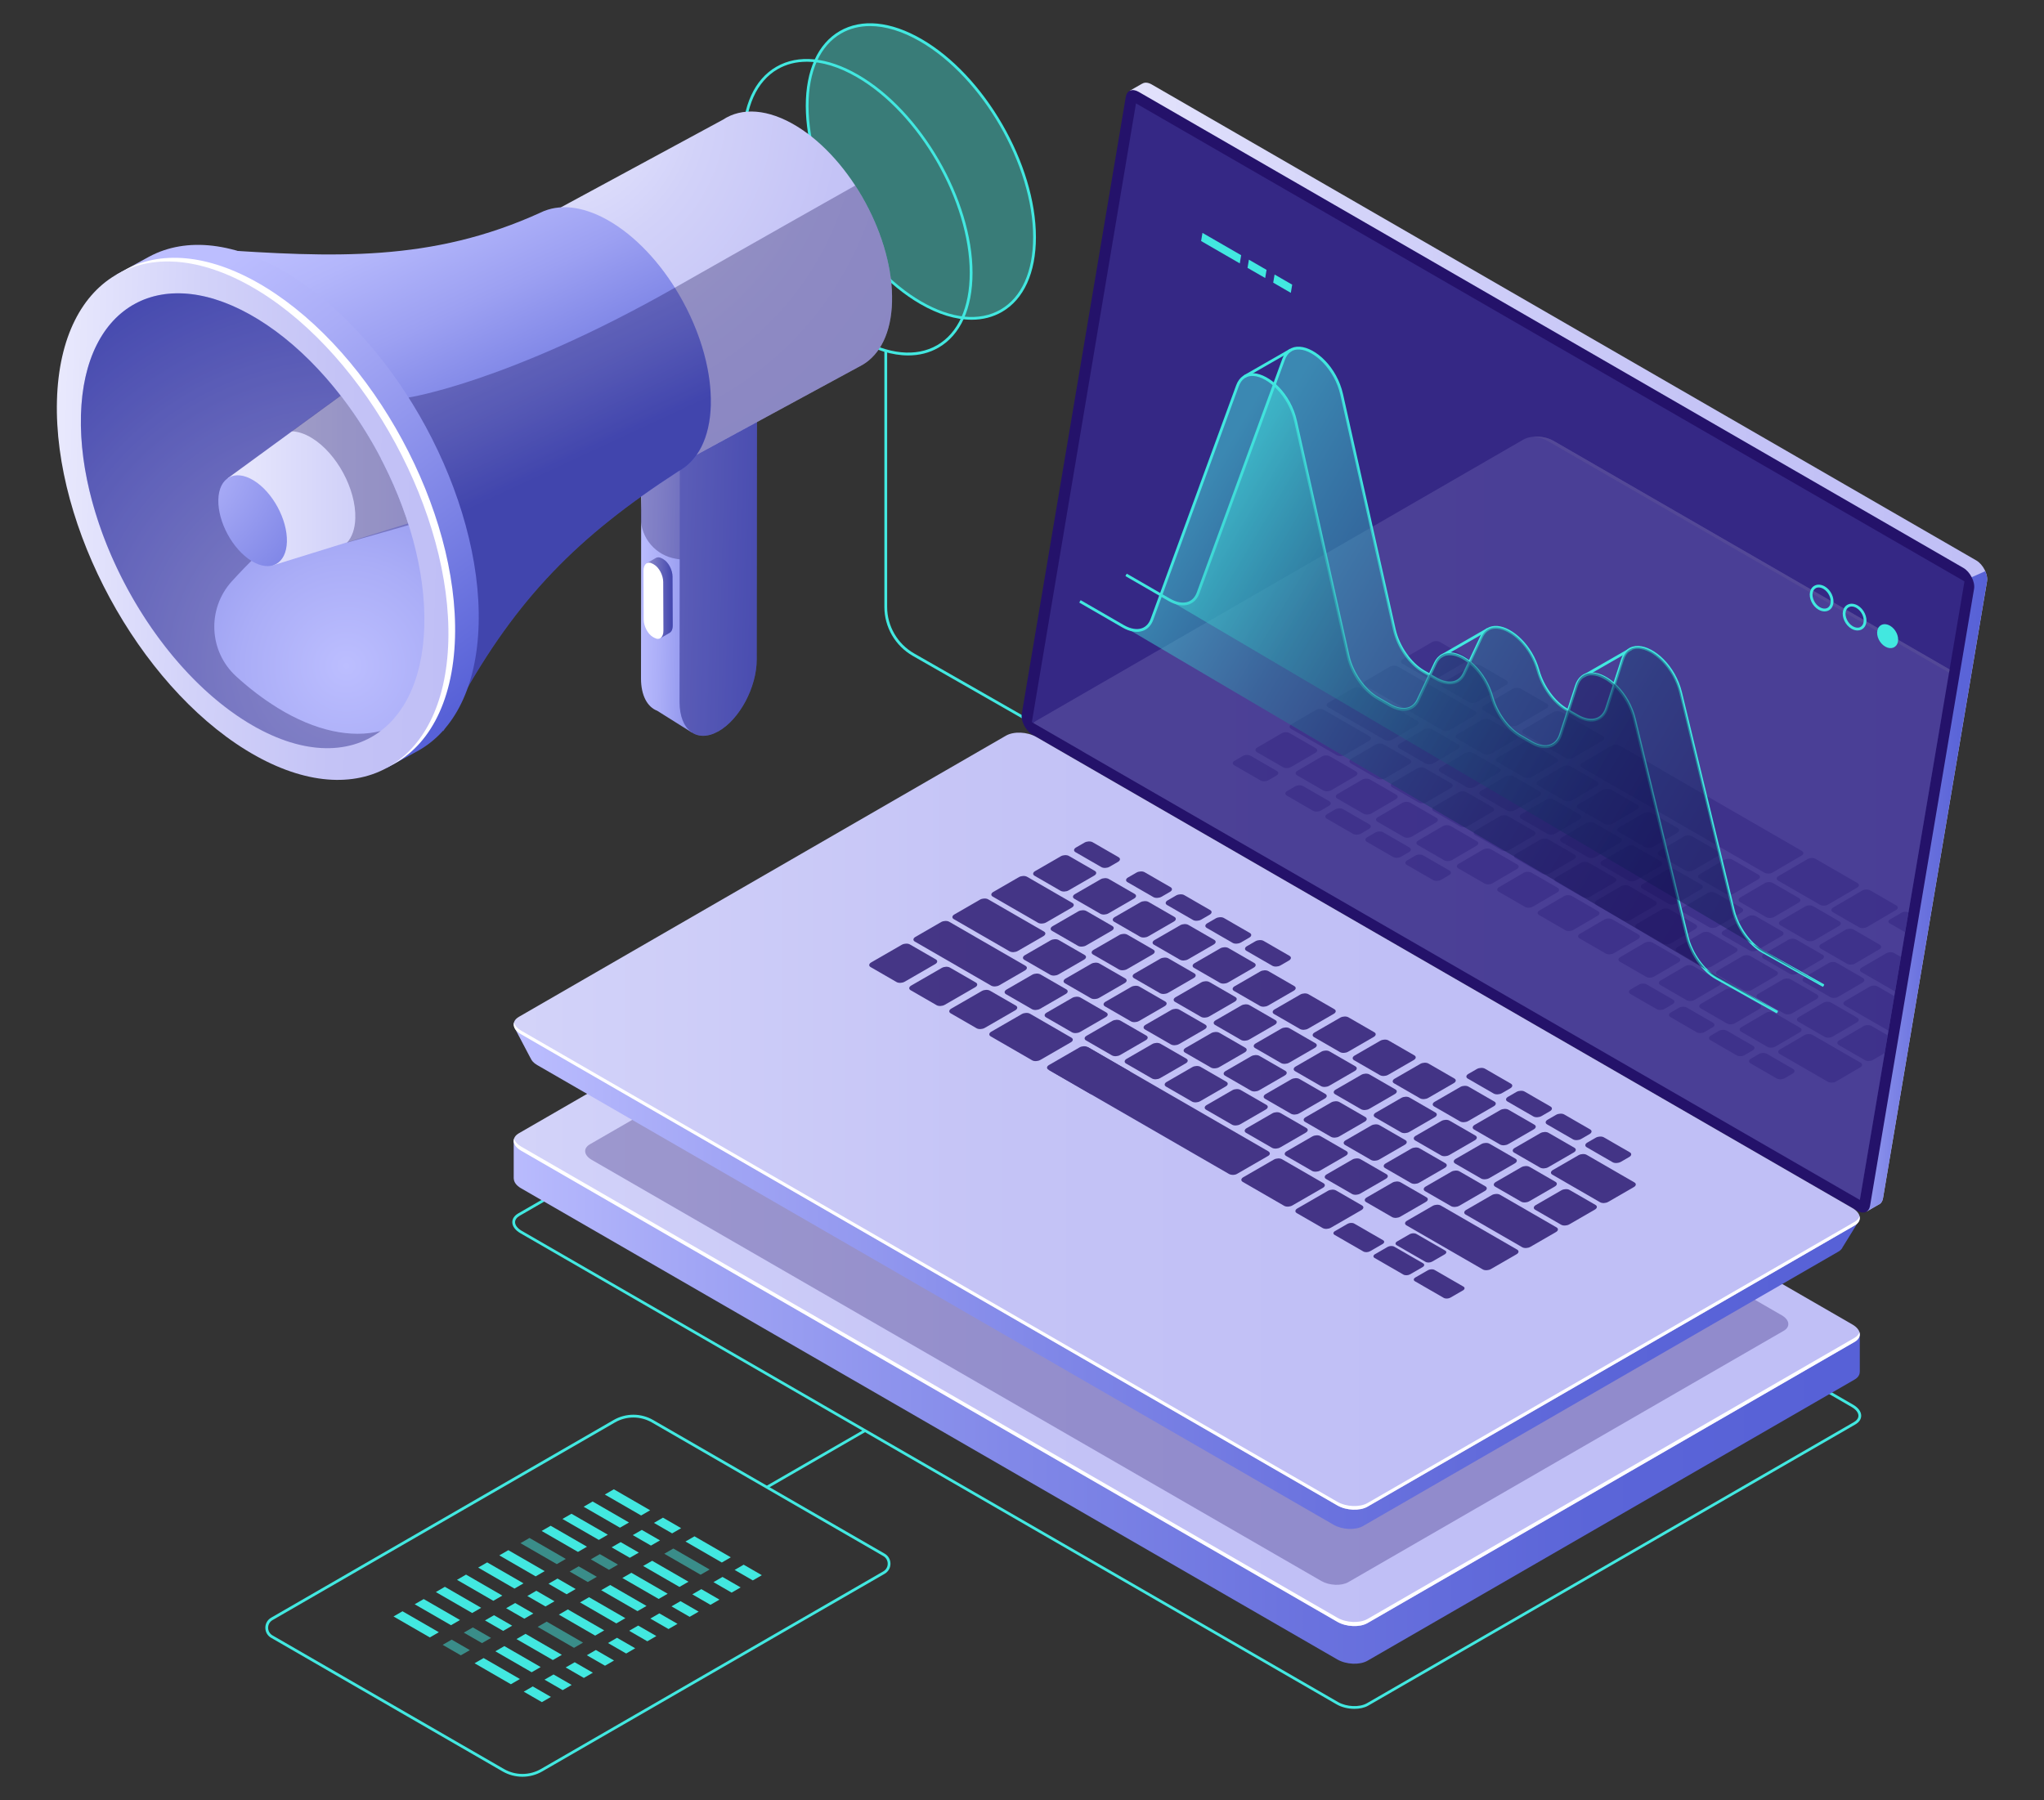 <?xml version="1.0" encoding="UTF-8"?> <svg xmlns="http://www.w3.org/2000/svg" xmlns:xlink="http://www.w3.org/1999/xlink" viewBox="0 0 507.11 446.67"><rect x="0" y="0" width="507.11" height="446.67" fill="#333333" stroke="none"/><defs><style> .cls-1, .cls-2, .cls-3 { opacity: .3; } .cls-1, .cls-4 { fill: #0f054c; } .cls-5 { opacity: .51; } .cls-6 { fill: url(#_Áåçûìÿííûé_ãðàäèåíò_24); } .cls-7 { fill: url(#_Áåçûìÿííûé_ãðàäèåíò_55-2); } .cls-8 { fill: url(#_Áåçûìÿííûé_ãðàäèåíò_54-2); } .cls-9, .cls-3 { fill: #24126a; } .cls-10 { fill: url(#_Áåçûìÿííûé_ãðàäèåíò_56-2); } .cls-10, .cls-11, .cls-12, .cls-13 { opacity: .5; } .cls-10, .cls-12 { mix-blend-mode: lighten; } .cls-14 { fill: url(#_Áåçûìÿííûé_ãðàäèåíò_24-2); } .cls-15 { fill: #fff; } .cls-16 { fill: url(#_Áåçûìÿííûé_ãðàäèåíò_54-3); } .cls-11, .cls-17, .cls-18 { fill: #42e8e0; } .cls-19 { fill: none; } .cls-20 { fill: url(#_Áåçûìÿííûé_ãðàäèåíò_3-3); } .cls-21 { fill: url(#_Áåçûìÿííûé_ãðàäèåíò_3); } .cls-22 { opacity: .8; } .cls-23 { clip-path: url(#clippath-1); } .cls-24 { isolation: isolate; } .cls-25 { fill: url(#_Áåçûìÿííûé_ãðàäèåíò_2); } .cls-26 { opacity: .15; } .cls-27 { fill: url(#_Áåçûìÿííûé_ãðàäèåíò_24-3); } .cls-28 { fill: url(#_Áåçûìÿííûé_ãðàäèåíò_24-4); } .cls-29 { fill: #453c9e; } .cls-30 { fill: url(#_Áåçûìÿííûé_ãðàäèåíò_65); } .cls-31 { fill: url(#_Áåçûìÿííûé_ãðàäèåíò_2-2); } .cls-32 { fill: url(#_Áåçûìÿííûé_ãðàäèåíò_54-4); } .cls-33 { fill: url(#_Áåçûìÿííûé_ãðàäèåíò_3-2); } .cls-12 { fill: url(#_Áåçûìÿííûé_ãðàäèåíò_56); } .cls-34 { fill: url(#_Áåçûìÿííûé_ãðàäèåíò_54); } .cls-18 { opacity: .4; } .cls-35 { fill: url(#_Áåçûìÿííûé_ãðàäèåíò_55); } .cls-36 { fill: url(#_Áåçûìÿííûé_ãðàäèåíò_67); } .cls-37 { fill: url(#_Áåçûìÿííûé_ãðàäèåíò_42); } .cls-38 { fill: url(#_Áåçûìÿííûé_ãðàäèåíò_3-4); } .cls-39 { clip-path: url(#clippath); } </style><linearGradient id="_Áåçûìÿííûé_ãðàäèåíò_24" data-name="Áåçûìÿííûé ãðàäèåíò 24" x1="455.15" y1="314.87" x2="121.18" y2="314.87" gradientUnits="userSpaceOnUse"><stop offset="0" stop-color="#5761d7"></stop><stop offset=".18" stop-color="#5b65d8"></stop><stop offset=".39" stop-color="#6a72de"></stop><stop offset=".61" stop-color="#8188e8"></stop><stop offset=".85" stop-color="#a2a6f5"></stop><stop offset="1" stop-color="#bcbeff"></stop></linearGradient><linearGradient id="_Áåçûìÿííûé_ãðàäèåíò_3" data-name="Áåçûìÿííûé ãðàäèåíò 3" x1="-5823.09" y1="307.09" x2="-5489.12" y2="307.09" gradientTransform="translate(-5473.9) rotate(-180) scale(1 -1)" gradientUnits="userSpaceOnUse"><stop offset="0" stop-color="#c0bff6"></stop><stop offset=".29" stop-color="#c4c3f6"></stop><stop offset=".64" stop-color="#d2d2f9"></stop><stop offset="1" stop-color="#e9e9fd"></stop></linearGradient><linearGradient id="_Áåçûìÿííûé_ãðàäèåíò_3-2" data-name="Áåçûìÿííûé ãðàäèåíò 3" x1="-5966.91" y1="160.6" x2="-5730.57" y2="160.6" xlink:href="#_Áåçûìÿííûé_ãðàäèåíò_3"></linearGradient><linearGradient id="_Áåçûìÿííûé_ãðàäèåíò_24-2" data-name="Áåçûìÿííûé ãðàäèåíò 24" x1="-5966.91" y1="221.21" x2="-5926.33" y2="221.21" gradientTransform="translate(-5473.9) rotate(-180) scale(1 -1)" xlink:href="#_Áåçûìÿííûé_ãðàäèåíò_24"></linearGradient><linearGradient id="_Áåçûìÿííûé_ãðàäèåíò_24-3" data-name="Áåçûìÿííûé ãðàäèåíò 24" x1="-5935.25" y1="287.34" x2="-5601.45" y2="287.34" gradientTransform="translate(-5473.9) rotate(-180) scale(1 -1)" xlink:href="#_Áåçûìÿííûé_ãðàäèåíò_24"></linearGradient><linearGradient id="_Áåçûìÿííûé_ãðàäèåíò_3-3" data-name="Áåçûìÿííûé ãðàäèåíò 3" y1="278.21" y2="278.21" xlink:href="#_Áåçûìÿííûé_ãðàäèåíò_3"></linearGradient><clipPath id="clippath"><polygon class="cls-19" points="487.38 144.27 281.83 25.65 256 179.2 461.42 297.74 487.38 144.27"></polygon></clipPath><linearGradient id="_Áåçûìÿííûé_ãðàäèåíò_24-4" data-name="Áåçûìÿííûé ãðàäèåíò 24" x1="-6063.6" y1="213.88" x2="-5729.81" y2="213.88" gradientTransform="translate(-5473.9) rotate(-180) scale(1 -1)" xlink:href="#_Áåçûìÿííûé_ãðàäèåíò_24"></linearGradient><linearGradient id="_Áåçûìÿííûé_ãðàäèåíò_3-4" data-name="Áåçûìÿííûé ãðàäèåíò 3" x1="-5951.44" y1="204.75" x2="-5617.47" y2="204.75" xlink:href="#_Áåçûìÿííûé_ãðàäèåíò_3"></linearGradient><linearGradient id="_Áåçûìÿííûé_ãðàäèåíò_54" data-name="Áåçûìÿííûé ãðàäèåíò 54" x1="-79.06" y1="694.47" x2="-50.5" y2="694.47" gradientTransform="translate(256.34 -554.18) rotate(1.58)" gradientUnits="userSpaceOnUse"><stop offset="0" stop-color="#bcbeff"></stop><stop offset=".23" stop-color="#aaadf7"></stop><stop offset=".68" stop-color="#7b82e5"></stop><stop offset="1" stop-color="#5761d7"></stop></linearGradient><linearGradient id="_Áåçûìÿííûé_ãðàäèåíò_54-2" data-name="Áåçûìÿííûé ãðàäèåíò 54" x1="-129.85" y1="697.69" x2="-39.16" y2="697.69" xlink:href="#_Áåçûìÿííûé_ãðàäèåíò_54"></linearGradient><linearGradient id="_Áåçûìÿííûé_ãðàäèåíò_54-3" data-name="Áåçûìÿííûé ãðàäèåíò 54" x1="160.48" y1="148.33" x2="166.89" y2="148.33" gradientTransform="matrix(1,0,0,1,0,0)" xlink:href="#_Áåçûìÿííûé_ãðàäèåíò_54"></linearGradient><radialGradient id="_Áåçûìÿííûé_ãðàäèåíò_42" data-name="Áåçûìÿííûé ãðàäèåíò 42" cx="-101.94" cy="584.49" fx="-101.94" fy="584.49" r="99.84" gradientTransform="translate(256.34 -554.18) rotate(1.58)" gradientUnits="userSpaceOnUse"><stop offset="0" stop-color="#e9e9fd"></stop><stop offset=".36" stop-color="#d2d2f9"></stop><stop offset=".71" stop-color="#c4c3f6"></stop><stop offset="1" stop-color="#c0bff6"></stop></radialGradient><radialGradient id="_Áåçûìÿííûé_ãðàäèåíò_67" data-name="Áåçûìÿííûé ãðàäèåíò 67" cx="215.51" cy="-487.48" fx="215.51" fy="-487.48" r="28.59" gradientTransform="translate(-45.42 458.99) rotate(31.58) scale(1 .87) skewX(26.57)" gradientUnits="userSpaceOnUse"><stop offset="0" stop-color="#f9636b"></stop><stop offset="1" stop-color="#b6246e"></stop></radialGradient><linearGradient id="_Áåçûìÿííûé_ãðàäèåíò_65" data-name="Áåçûìÿííûé ãðàäèåíò 65" x1="-143.06" y1="604.51" x2="-94.08" y2="702.55" gradientTransform="translate(256.34 -554.18) rotate(1.58)" gradientUnits="userSpaceOnUse"><stop offset="0" stop-color="#bcbeff"></stop><stop offset=".12" stop-color="#b3b6fb"></stop><stop offset=".32" stop-color="#9ca0f2"></stop><stop offset=".57" stop-color="#767ee3"></stop><stop offset=".74" stop-color="#5761d7"></stop></linearGradient><linearGradient id="_Áåçûìÿííûé_ãðàäèåíò_54-4" data-name="Áåçûìÿííûé ãðàäèåíò 54" x1="36.34" y1="78.55" x2="109.33" y2="178.85" gradientTransform="matrix(1,0,0,1,0,0)" xlink:href="#_Áåçûìÿííûé_ãðàäèåíò_54"></linearGradient><linearGradient id="_Áåçûìÿííûé_ãðàäèåíò_55" data-name="Áåçûìÿííûé ãðàäèåíò 55" x1="-224.15" y1="688.47" x2="-125.45" y2="688.47" gradientTransform="translate(256.34 -554.18) rotate(1.58)" gradientUnits="userSpaceOnUse"><stop offset="0" stop-color="#e9e9fd"></stop><stop offset=".36" stop-color="#d2d2f9"></stop><stop offset=".71" stop-color="#c4c3f6"></stop><stop offset="1" stop-color="#c0bff6"></stop></linearGradient><radialGradient id="_Áåçûìÿííûé_ãðàäèåíò_2" data-name="Áåçûìÿííûé ãðàäèåíò 2" cx="-150.49" cy="723.8" fx="-150.49" fy="723.8" r="112.71" gradientTransform="translate(256.34 -554.18) rotate(1.58)" gradientUnits="userSpaceOnUse"><stop offset="0" stop-color="#bcbeff"></stop><stop offset=".23" stop-color="#aaadf7"></stop><stop offset=".68" stop-color="#7b82e5"></stop><stop offset="1" stop-color="#5761d7"></stop></radialGradient><clipPath id="clippath-1"><path class="cls-19" d="M105.27,155.39c-.76,27.6-20.45,38.26-43.97,23.8-23.52-14.46-41.98-48.56-41.22-76.16.76-27.6,20.45-38.26,43.97-23.8,23.52,14.46,41.98,48.56,41.22,76.16Z"></path></clipPath><linearGradient id="_Áåçûìÿííûé_ãðàäèåíò_55-2" data-name="Áåçûìÿííûé ãðàäèåíò 55" x1="56.48" y1="106.06" x2="136.88" y2="106.06" gradientTransform="matrix(1,0,0,1,0,0)" xlink:href="#_Áåçûìÿííûé_ãðàäèåíò_55"></linearGradient><radialGradient id="_Áåçûìÿííûé_ãðàäèåíò_2-2" data-name="Áåçûìÿííûé ãðàäèåíò 2" cx="39.6" cy="112.58" fx="39.6" fy="112.58" r="64.32" gradientTransform="matrix(1,0,0,1,0,0)" xlink:href="#_Áåçûìÿííûé_ãðàäèåíò_2"></radialGradient><linearGradient id="_Áåçûìÿííûé_ãðàäèåíò_56" data-name="Áåçûìÿííûé ãðàäèåíò 56" x1="307.62" y1="118.1" x2="517.9" y2="243.51" gradientUnits="userSpaceOnUse"><stop offset="0" stop-color="#42e8e0"></stop><stop offset=".11" stop-color="#36b5bf"></stop><stop offset=".22" stop-color="#2c87a0"></stop><stop offset=".34" stop-color="#235f86"></stop><stop offset=".46" stop-color="#1b3e71"></stop><stop offset=".58" stop-color="#162560"></stop><stop offset=".71" stop-color="#121355"></stop><stop offset=".85" stop-color="#0f084e"></stop><stop offset="1" stop-color="#0f054c"></stop></linearGradient><linearGradient id="_Áåçûìÿííûé_ãðàäèåíò_56-2" data-name="Áåçûìÿííûé ãðàäèåíò 56" x1="296.18" y1="124.52" x2="444.8" y2="213.2" xlink:href="#_Áåçûìÿííûé_ãðàäèåíò_56"></linearGradient></defs><g class="cls-24"><g id="Layer_2" data-name="Layer 2"><g><path class="cls-17" d="M336.03,424.04c-1.54,0-3.15-.37-4.41-1.1l-202.51-116.92c-1.28-.74-2.01-1.74-2.01-2.74,0-.86.52-1.63,1.47-2.18l120.84-69.77c2.01-1.16,5.52-1.02,7.83.31l202.51,116.92c1.28.74,2.01,1.74,2.01,2.74,0,.86-.52,1.63-1.47,2.18l-120.84,69.77c-.91.53-2.14.79-3.42.79ZM129.45,305.43l202.51,116.92c2.12,1.22,5.32,1.36,7.15.31l120.84-69.77c.72-.42,1.12-.98,1.12-1.58,0-.76-.61-1.54-1.66-2.15l-202.51-116.92c-2.12-1.22-5.32-1.36-7.15-.31l-120.84,69.77c-.72.42-1.12.98-1.12,1.58,0,.75.61,1.54,1.66,2.15h0Z"></path><g><path class="cls-6" d="M461.42,331.09l-11.15-1.6-193.19-111.54c-2.22-1.28-5.57-1.42-7.49-.31l-115.06,66.43-7.08-1.02v9.4h.02c.01.85.61,1.73,1.81,2.42l202.51,116.92c2.22,1.28,5.57,1.42,7.49.31l120.84-69.77c.88-.51,1.29-1.2,1.27-1.91h.02s0-9.33,0-9.33Z"></path><path class="cls-21" d="M129.28,285.53l202.51,116.92c2.22,1.28,5.57,1.42,7.49.31l120.84-69.77c1.92-1.11,1.68-3.04-.54-4.32l-202.51-116.92c-2.22-1.28-5.57-1.42-7.49-.31l-120.84,69.77c-1.92,1.11-1.68,3.04.54,4.32Z"></path><path class="cls-3" d="M146.82,287.82l181,104.5c1.98,1.14,4.98,1.27,6.69.28l108.01-62.36c1.72-.99,1.5-2.72-.48-3.86l-181-104.5c-1.98-1.14-4.98-1.27-6.69-.28l-108.01,62.36c-1.72.99-1.5,2.72.48,3.86Z"></path><path class="cls-15" d="M460.12,331.97l-120.84,69.77c-1.92,1.11-5.27.97-7.49-.31l-202.51-116.92c-.97-.56-1.54-1.25-1.74-1.94-.31.99.28,2.11,1.74,2.95l202.51,116.92c2.22,1.28,5.57,1.42,7.49.31l120.84-69.77c1.08-.62,1.45-1.5,1.2-2.39-.16.51-.54.99-1.2,1.37Z"></path></g><path class="cls-17" d="M264.9,184.73l-38.45-21.98c-4.34-2.48-7.04-7.13-7.04-12.14v-63.59h.69v63.59c0,4.76,2.57,9.18,6.7,11.54l38.45,21.98-.34.6Z"></path><g><g><g><g><g><path class="cls-33" d="M256.71,175.29l25.6-151.88-2.06-.87,3.09-1.77v.02c.59-.4,1.44-.38,2.38.16l204.59,118.12c1.68.97,2.95,3.46,2.66,5.2l-25.8,153.08c-.14.8-.53,1.33-1.08,1.56h0s-3.03,1.75-3.03,1.75l-.52-2.83.17.05-203.35-117.4c-1.68-.97-2.95-3.46-2.66-5.2Z"></path><path class="cls-14" d="M489.17,143.23l3.36-1.49c.38.86.56,1.77.43,2.53l-25.8,153.08c-.14.8-.53,1.33-1.08,1.56h0s-3.03,1.75-3.03,1.75l-.52-2.83.17.05-10.29-5.94,36.74-148.72Z"></path><path class="cls-9" d="M256.16,182.33l204.59,118.12c1.58.91,2.93.39,3.21-1.25l25.8-153.08c.3-1.74-.98-4.23-2.66-5.2L282.51,22.8c-1.58-.91-2.93-.39-3.21,1.25l-25.8,153.08c-.3,1.74.98,4.23,2.66,5.2Z"></path><g class="cls-5"><polygon class="cls-29" points="281.83 25.65 487.38 144.27 461.42 297.74 256 179.2 281.83 25.65"></polygon></g></g><g><path class="cls-27" d="M127.55,254.81l11.16,5.83,111.96-64.64c1.87-1.08,5.14-.95,7.31.3l193.09,111.48c1.85-1.03,10.27-5.09,10.27-5.09l-4.09,6.64s-.01-.01-.02-.01c-.17.47-.53.92-1.14,1.27l-117.91,68.08c-1.87,1.08-5.14.95-7.31-.3l-197.59-114.08c-.89-.51-1.43-1.13-1.66-1.76h-.02s-4.06-7.72-4.06-7.72Z"></path><path class="cls-20" d="M129.28,256.64l202.51,116.92c2.22,1.28,5.57,1.42,7.49.31l120.84-69.77c1.92-1.11,1.68-3.04-.54-4.32l-202.51-116.92c-2.22-1.28-5.57-1.42-7.49-.31l-120.84,69.77c-1.92,1.11-1.68,3.04.54,4.32Z"></path><path class="cls-15" d="M129.28,255.74l202.51,116.92c2.22,1.28,5.57,1.42,7.49.31l120.84-69.77c.68-.39,1.07-.89,1.22-1.42.21.86-.17,1.72-1.22,2.32l-120.84,69.77c-1.92,1.11-5.27.97-7.49-.31l-202.51-116.92c-1.44-.83-2.03-1.93-1.75-2.91.18.71.75,1.42,1.75,2Z"></path></g></g><g class="cls-26"><g class="cls-39"><g><g><path class="cls-28" d="M255.91,181.35l11.16,5.83,111.96-64.64c1.87-1.08,5.14-.95,7.31.3l193.09,111.48c1.85-1.03,10.27-5.09,10.27-5.09l-4.09,6.64s-.01-.01-.02-.01c-.17.47-.53.92-1.14,1.27l-117.91,68.08c-1.87,1.08-5.14.95-7.31-.3l-197.59-114.08c-.89-.51-1.43-1.13-1.66-1.76h-.02s-4.06-7.72-4.06-7.72Z"></path><path class="cls-38" d="M257.63,183.18l202.51,116.92c2.22,1.28,5.57,1.42,7.49.31l120.84-69.77c1.92-1.11,1.68-3.04-.54-4.32l-202.51-116.92c-2.22-1.28-5.57-1.42-7.49-.31l-120.84,69.77c-1.92,1.11-1.68,3.04.54,4.32Z"></path><path class="cls-15" d="M587.94,226.32l-202.51-116.92c-1.43-.82-3.32-1.17-5-1.02,1.24.1,2.5.43,3.51,1.02l202.51,116.92c2.22,1.28,2.46,3.22.54,4.32l-120.84,69.77c-.68.39-1.55.62-2.49.71,1.47.12,2.94-.11,3.98-.71l120.84-69.77c1.92-1.11,1.68-3.04-.54-4.32Z"></path></g><g class="cls-13"><path class="cls-9" d="M363.71,163.05l-6.49-3.75c-.52-.3-1.4-.28-1.97.05l-7.21,4.21c-.57.33-.6.84-.08,1.14l6.49,3.75c.52.3,1.4.28,1.97-.05l7.21-4.21c.57-.33.6-.84.08-1.14Z"></path><path class="cls-9" d="M373.73,168.84l-6.49-3.75c-.52-.3-1.4-.28-1.97.05l-7.21,4.21c-.57.33-.6.84-.08,1.14l6.49,3.75c.52.3,1.4.28,1.97-.05l7.21-4.21c.57-.33.6-.84.08-1.14Z"></path><path class="cls-9" d="M383.76,174.63l-6.49-3.75c-.52-.3-1.4-.28-1.97.05l-7.21,4.21c-.57.33-.6.84-.08,1.14l6.49,3.75c.52.3,1.4.28,1.97-.05l7.21-4.21c.57-.33.6-.84.08-1.14Z"></path><path class="cls-9" d="M376.12,182.33l-6.49-3.75c-.52-.3-1.4-.28-1.97.05l-6.06,3.54c-.57.33-.6.84-.08,1.14l6.49,3.75c.52.3,1.4.28,1.97-.05l6.06-3.54c.57-.33.6-.84.08-1.14Z"></path><path class="cls-9" d="M386.15,188.12l-6.49-3.75c-.52-.3-1.4-.28-1.97.05l-6.06,3.54c-.57.33-.6.84-.08,1.14l6.49,3.75c.52.3,1.4.28,1.97-.05l6.06-3.54c.57-.33.6-.84.08-1.14Z"></path><path class="cls-9" d="M396.17,193.91l-6.49-3.75c-.52-.3-1.4-.28-1.97.05l-6.06,3.54c-.57.33-.6.84-.08,1.14l6.49,3.75c.52.3,1.4.28,1.97-.05l6.06-3.54c.57-.33.6-.84.08-1.14Z"></path><path class="cls-9" d="M406.2,199.7l-6.49-3.75c-.52-.3-1.4-.28-1.97.05l-6.06,3.54c-.57.33-.6.84-.08,1.14l6.49,3.75c.52.3,1.4.28,1.97-.05l6.06-3.54c.57-.33.6-.84.08-1.14Z"></path><path class="cls-9" d="M416.22,205.48l-6.49-3.75c-.52-.3-1.4-.28-1.97.05l-6.06,3.54c-.57.33-.6.84-.08,1.14l6.49,3.75c.52.3,1.4.28,1.97-.05l6.06-3.54c.57-.33.6-.84.08-1.14Z"></path><path class="cls-9" d="M426.25,211.27l-6.49-3.75c-.52-.3-1.4-.28-1.97.05l-6.06,3.54c-.57.33-.6.84-.08,1.14l6.49,3.75c.52.3,1.4.28,1.97-.05l6.06-3.54c.57-.33.6-.84.08-1.14Z"></path><path class="cls-9" d="M436.27,217.06l-6.49-3.75c-.52-.3-1.4-.28-1.97.05l-6.06,3.54c-.57.33-.6.84-.08,1.14l6.49,3.75c.52.3,1.4.28,1.97-.05l6.06-3.54c.57-.33.6-.84.08-1.14Z"></path><path class="cls-9" d="M446.3,222.85l-6.49-3.75c-.52-.3-1.4-.28-1.97.05l-6.06,3.54c-.57.33-.6.84-.08,1.14l6.49,3.75c.52.3,1.4.28,1.97-.05l6.06-3.54c.57-.33.6-.84.08-1.14Z"></path><path class="cls-9" d="M456.32,228.63l-6.49-3.75c-.52-.3-1.4-.28-1.97.05l-6.06,3.54c-.57.33-.6.84-.08,1.14l6.49,3.75c.52.3,1.4.28,1.97-.05l6.06-3.54c.57-.33.6-.84.08-1.14Z"></path><path class="cls-9" d="M466.35,234.42l-6.49-3.75c-.52-.3-1.4-.28-1.97.05l-6.06,3.54c-.57.33-.6.84-.08,1.14l6.49,3.75c.52.3,1.4.28,1.97-.05l6.06-3.54c.57-.33.6-.84.08-1.14Z"></path><path class="cls-9" d="M371.95,190.59l-6.49-3.75c-.52-.3-1.4-.28-1.97.05l-6.06,3.54c-.57.33-.6.84-.08,1.14l6.49,3.75c.52.3,1.4.28,1.97-.05l6.06-3.54c.57-.33.6-.84.08-1.14Z"></path><path class="cls-9" d="M361.77,184.72l-6.49-3.75c-.52-.3-1.4-.28-1.97.05l-6.06,3.54c-.57.33-.6.84-.08,1.14l6.49,3.75c.52.3,1.4.28,1.97-.05l6.06-3.54c.57-.33.6-.84.08-1.14Z"></path><path class="cls-9" d="M351.58,178.84l-13.98-8.07c-.52-.3-1.4-.28-1.97.05l-6.06,3.54c-.57.33-.6.84-.08,1.14l13.98,8.07c.52.3,1.4.28,1.97-.05l6.06-3.54c.57-.33.6-.84.08-1.14Z"></path><path class="cls-9" d="M339.76,182.68l-11.35-6.55c-.52-.3-1.4-.28-1.97.05l-6.06,3.54c-.57.33-.6.84-.08,1.14l11.35,6.55c.52.3,1.4.28,1.97-.05l6.06-3.54c.57-.33.6-.84.08-1.14Z"></path><path class="cls-9" d="M381.97,196.38l-6.49-3.75c-.52-.3-1.4-.28-1.97.05l-6.06,3.54c-.57.33-.6.84-.08,1.14l6.49,3.75c.52.3,1.4.28,1.97-.05l6.06-3.54c.57-.33.6-.84.08-1.14Z"></path><path class="cls-9" d="M392,202.17l-6.49-3.75c-.52-.3-1.4-.28-1.97.05l-6.06,3.54c-.57.33-.6.84-.08,1.14l6.49,3.75c.52.3,1.4.28,1.97-.05l6.06-3.54c.57-.33.6-.84.08-1.14Z"></path><path class="cls-9" d="M402.02,207.96l-6.49-3.75c-.52-.3-1.4-.28-1.97.05l-6.06,3.54c-.57.33-.6.84-.08,1.14l6.49,3.75c.52.3,1.4.28,1.97-.05l6.06-3.54c.57-.33.6-.84.08-1.14Z"></path><path class="cls-9" d="M412.05,213.75l-6.49-3.75c-.52-.3-1.4-.28-1.97.05l-6.06,3.54c-.57.33-.6.84-.08,1.14l6.49,3.75c.52.3,1.4.28,1.97-.05l6.06-3.54c.57-.33.6-.84.08-1.14Z"></path><path class="cls-9" d="M422.07,219.53l-6.49-3.75c-.52-.3-1.4-.28-1.97.05l-6.06,3.54c-.57.33-.6.84-.08,1.14l6.49,3.75c.52.3,1.4.28,1.97-.05l6.06-3.54c.57-.33.6-.84.08-1.14Z"></path><path class="cls-9" d="M432.1,225.32l-6.49-3.75c-.52-.3-1.4-.28-1.97.05l-6.06,3.54c-.57.33-.6.84-.08,1.14l6.49,3.75c.52.3,1.4.28,1.97-.05l6.06-3.54c.57-.33.6-.84.08-1.14Z"></path><path class="cls-9" d="M442.12,231.11l-6.49-3.75c-.52-.3-1.4-.28-1.97.05l-6.06,3.54c-.57.33-.6.84-.08,1.14l6.49,3.75c.52.3,1.4.28,1.97-.05l6.06-3.54c.57-.33.6-.84.08-1.14Z"></path><path class="cls-9" d="M452.14,236.9l-6.49-3.75c-.52-.3-1.4-.28-1.97.05l-6.06,3.54c-.57.33-.6.84-.08,1.14l6.49,3.75c.52.3,1.4.28,1.97-.05l6.06-3.54c.57-.33.6-.84.08-1.14Z"></path><path class="cls-9" d="M462.17,242.68l-6.49-3.75c-.52-.3-1.4-.28-1.97.05l-6.06,3.54c-.57.33-.6.84-.08,1.14l6.49,3.75c.52.3,1.4.28,1.97-.05l6.06-3.54c.57-.33.6-.84.08-1.14Z"></path><path class="cls-9" d="M479.99,252.97l-14.16-8.18c-.52-.3-1.4-.28-1.97.05l-6.06,3.54c-.57.33-.6.84-.08,1.14l14.16,8.18c.52.3,1.4.28,1.97-.05l6.06-3.54c.57-.33.6-.84.08-1.14Z"></path><path class="cls-9" d="M461.61,263.71l-11.95-6.9c-.52-.3-1.4-.28-1.97.05l-6.06,3.54c-.57.33-.6.84-.08,1.14l11.95,6.9c.52.3,1.4.28,1.97-.05l6.06-3.54c.57-.33.6-.84.08-1.14Z"></path><path class="cls-9" d="M380.58,206.25l-6.49-3.75c-.52-.3-1.4-.28-1.97.05l-6.06,3.54c-.57.33-.6.84-.08,1.14l6.49,3.75c.52.3,1.4.28,1.97-.05l6.06-3.54c.57-.33.6-.84.08-1.14Z"></path><path class="cls-9" d="M370.31,200.32l-6.49-3.75c-.52-.3-1.4-.28-1.97.05l-6.06,3.54c-.57.33-.6.84-.08,1.14l6.49,3.75c.52.3,1.4.28,1.97-.05l6.06-3.54c.57-.33.6-.84.08-1.14Z"></path><path class="cls-9" d="M360.03,194.39l-6.49-3.75c-.52-.3-1.4-.28-1.97.05l-6.06,3.54c-.57.33-.6.84-.08,1.14l6.49,3.75c.52.3,1.4.28,1.97-.05l6.06-3.54c.57-.33.6-.84.08-1.14Z"></path><path class="cls-9" d="M349.76,188.46l-6.49-3.75c-.52-.3-1.4-.28-1.97.05l-6.06,3.54c-.57.33-.6.84-.08,1.14l6.49,3.75c.52.3,1.4.28,1.97-.05l6.06-3.54c.57-.33.6-.84.08-1.14Z"></path><path class="cls-9" d="M390.61,212.04l-6.49-3.75c-.52-.3-1.4-.28-1.97.05l-6.06,3.54c-.57.33-.6.84-.08,1.14l6.49,3.75c.52.3,1.4.28,1.97-.05l6.06-3.54c.57-.33.6-.84.08-1.14Z"></path><path class="cls-9" d="M400.63,217.83l-6.49-3.75c-.52-.3-1.4-.28-1.97.05l-6.06,3.54c-.57.33-.6.84-.08,1.14l6.49,3.75c.52.3,1.4.28,1.97-.05l6.06-3.54c.57-.33.6-.84.08-1.14Z"></path><path class="cls-9" d="M410.66,223.61l-6.49-3.75c-.52-.3-1.4-.28-1.97.05l-6.06,3.54c-.57.33-.6.84-.08,1.14l6.49,3.75c.52.3,1.4.28,1.97-.05l6.06-3.54c.57-.33.6-.84.08-1.14Z"></path><path class="cls-9" d="M420.68,229.4l-6.49-3.75c-.52-.3-1.4-.28-1.97.05l-6.06,3.54c-.57.33-.6.84-.08,1.14l6.49,3.75c.52.3,1.4.28,1.97-.05l6.06-3.54c.57-.33.6-.84.08-1.14Z"></path><path class="cls-9" d="M430.7,235.19l-6.49-3.75c-.52-.3-1.4-.28-1.97.05l-6.06,3.54c-.57.33-.6.84-.08,1.14l6.49,3.75c.52.3,1.4.28,1.97-.05l6.06-3.54c.57-.33.6-.84.08-1.14Z"></path><path class="cls-9" d="M440.73,240.98l-6.49-3.75c-.52-.3-1.4-.28-1.97.05l-6.06,3.54c-.57.33-.6.84-.08,1.14l6.49,3.75c.52.3,1.4.28,1.97-.05l6.06-3.54c.57-.33.6-.84.08-1.14Z"></path><path class="cls-9" d="M450.75,246.77l-6.49-3.75c-.52-.3-1.4-.28-1.97.05l-6.06,3.54c-.57.33-.6.84-.08,1.14l6.49,3.75c.52.3,1.4.28,1.97-.05l6.06-3.54c.57-.33.6-.84.08-1.14Z"></path><path class="cls-9" d="M460.78,252.55l-6.49-3.75c-.52-.3-1.4-.28-1.97.05l-6.06,3.54c-.57.33-.6.84-.08,1.14l6.49,3.75c.52.3,1.4.28,1.97-.05l6.06-3.54c.57-.33.6-.84.08-1.14Z"></path><path class="cls-9" d="M470.8,258.34l-6.49-3.75c-.52-.3-1.4-.28-1.97.05l-6.06,3.54c-.57.33-.6.84-.08,1.14l6.49,3.75c.52.3,1.4.28,1.97-.05l6.06-3.54c.57-.33.6-.84.08-1.14Z"></path><path class="cls-9" d="M356.36,202.94l-6.49-3.75c-.52-.3-1.4-.28-1.97.05l-6.06,3.54c-.57.33-.6.84-.08,1.14l6.49,3.75c.52.3,1.4.28,1.97-.05l6.06-3.54c.57-.33.6-.84.08-1.14Z"></path><path class="cls-9" d="M346.38,197.18l-6.49-3.75c-.52-.3-1.4-.28-1.97.05l-6.06,3.54c-.57.33-.6.84-.08,1.14l6.49,3.75c.52.3,1.4.28,1.97-.05l6.06-3.54c.57-.33.6-.84.08-1.14Z"></path><path class="cls-9" d="M336.41,191.42l-6.49-3.75c-.52-.3-1.4-.28-1.97.05l-6.06,3.54c-.57.33-.6.84-.08,1.14l6.49,3.75c.52.3,1.4.28,1.97-.05l6.06-3.54c.57-.33.6-.84.08-1.14Z"></path><path class="cls-9" d="M326.43,185.66l-6.49-3.75c-.52-.3-1.4-.28-1.97.05l-6.06,3.54c-.57.33-.6.84-.08,1.14l6.49,3.75c.52.3,1.4.28,1.97-.05l6.06-3.54c.57-.33.6-.84.08-1.14Z"></path><path class="cls-9" d="M316.77,191.3l-6.49-3.75c-.52-.3-1.4-.28-1.97.05l-2,1.17c-.57.33-.6.84-.08,1.14l6.49,3.75c.52.3,1.4.28,1.97-.05l2-1.17c.57-.33.6-.84.08-1.14Z"></path><path class="cls-9" d="M329.79,198.82l-6.49-3.75c-.52-.3-1.4-.28-1.97.05l-2,1.17c-.57.33-.6.84-.08,1.14l6.49,3.75c.52.3,1.4.28,1.97-.05l2-1.17c.57-.33.6-.84.08-1.14Z"></path><path class="cls-9" d="M339.72,204.55l-6.49-3.75c-.52-.3-1.4-.28-1.97.05l-2,1.17c-.57.33-.6.84-.08,1.14l6.49,3.75c.52.3,1.4.28,1.97-.05l2-1.17c.57-.33.6-.84.08-1.14Z"></path><path class="cls-9" d="M349.66,210.29l-6.49-3.75c-.52-.3-1.4-.28-1.97.05l-2,1.17c-.57.33-.6.84-.08,1.14l6.49,3.75c.52.3,1.4.28,1.97-.05l2-1.17c.57-.33.6-.84.08-1.14Z"></path><path class="cls-9" d="M359.59,216.02l-6.49-3.75c-.52-.3-1.4-.28-1.97.05l-2,1.17c-.57.33-.6.84-.08,1.14l6.49,3.75c.52.3,1.4.28,1.97-.05l2-1.17c.57-.33.6-.84.08-1.14Z"></path><path class="cls-9" d="M415.05,248.04l-6.49-3.75c-.52-.3-1.4-.28-1.97.05l-2,1.17c-.57.33-.6.84-.08,1.14l6.49,3.75c.52.3,1.4.28,1.97-.05l2-1.17c.57-.33.6-.84.08-1.14Z"></path><path class="cls-9" d="M424.98,253.78l-6.49-3.75c-.52-.3-1.4-.28-1.97.05l-2,1.17c-.57.33-.6.84-.08,1.14l6.49,3.75c.52.3,1.4.28,1.97-.05l2-1.17c.57-.33.6-.84.08-1.14Z"></path><path class="cls-9" d="M434.91,259.51l-6.49-3.75c-.52-.3-1.4-.28-1.97.05l-2,1.17c-.57.33-.6.84-.08,1.14l6.49,3.75c.52.3,1.4.28,1.97-.05l2-1.17c.57-.33.6-.84.08-1.14Z"></path><path class="cls-9" d="M444.84,265.25l-6.49-3.75c-.52-.3-1.4-.28-1.97.05l-2,1.17c-.57.33-.6.84-.08,1.14l6.49,3.75c.52.3,1.4.28,1.97-.05l2-1.17c.57-.33.6-.84.08-1.14Z"></path><path class="cls-9" d="M366.38,208.73l-6.49-3.75c-.52-.3-1.4-.28-1.97.05l-6.06,3.54c-.57.33-.6.84-.08,1.14l6.49,3.75c.52.3,1.4.28,1.97-.05l6.06-3.54c.57-.33.6-.84.08-1.14Z"></path><path class="cls-9" d="M376.41,214.51l-6.49-3.75c-.52-.3-1.4-.28-1.97.05l-6.06,3.54c-.57.33-.6.84-.08,1.14l6.49,3.75c.52.3,1.4.28,1.97-.05l6.06-3.54c.57-.33.6-.84.08-1.14Z"></path><path class="cls-9" d="M386.43,220.3l-6.49-3.75c-.52-.3-1.4-.28-1.97.05l-6.06,3.54c-.57.33-.6.84-.08,1.14l6.49,3.75c.52.3,1.4.28,1.97-.05l6.06-3.54c.57-.33.6-.84.08-1.14Z"></path><path class="cls-9" d="M396.45,226.09l-6.49-3.75c-.52-.3-1.4-.28-1.97.05l-6.06,3.54c-.57.33-.6.84-.08,1.14l6.49,3.75c.52.3,1.4.28,1.97-.05l6.06-3.54c.57-.33.6-.84.08-1.14Z"></path><path class="cls-9" d="M406.48,231.88l-6.49-3.75c-.52-.3-1.4-.28-1.97.05l-6.06,3.54c-.57.33-.6.84-.08,1.14l6.49,3.75c.52.3,1.4.28,1.97-.05l6.06-3.54c.57-.33.6-.84.08-1.14Z"></path><path class="cls-9" d="M416.5,237.66l-6.49-3.75c-.52-.3-1.4-.28-1.97.05l-6.06,3.54c-.57.33-.6.84-.08,1.14l6.49,3.75c.52.3,1.4.28,1.97-.05l6.06-3.54c.57-.33.6-.84.08-1.14Z"></path><path class="cls-9" d="M426.53,243.45l-6.49-3.75c-.52-.3-1.4-.28-1.97.05l-6.06,3.54c-.57.33-.6.84-.08,1.14l6.49,3.75c.52.3,1.4.28,1.97-.05l6.06-3.54c.57-.33.6-.84.08-1.14Z"></path><path class="cls-9" d="M436.55,249.24l-6.49-3.75c-.52-.3-1.4-.28-1.97.05l-6.06,3.54c-.57.33-.6.84-.08,1.14l6.49,3.75c.52.3,1.4.28,1.97-.05l6.06-3.54c.57-.33.6-.84.08-1.14Z"></path><path class="cls-9" d="M446.58,255.03l-6.49-3.75c-.52-.3-1.4-.28-1.97.05l-6.06,3.54c-.57.33-.6.84-.08,1.14l6.49,3.75c.52.3,1.4.28,1.97-.05l6.06-3.54c.57-.33.6-.84.08-1.14Z"></path><path class="cls-9" d="M365.91,176.43l-19.12-11.04c-.52-.3-1.4-.28-1.97.05l-6.06,3.54c-.57.33-.6.84-.08,1.14l19.12,11.04c.52.3,1.4.28,1.97-.05l6.06-3.54c.57-.33.6-.84.08-1.14Z"></path><path class="cls-9" d="M489.06,247.54l-19.12-11.04c-.52-.3-1.4-.28-1.97.05l-6.06,3.54c-.57.33-.6.84-.08,1.14l19.12,11.04c.52.3,1.4.28,1.97-.05l6.06-3.54c.57-.33.6-.84.08-1.14Z"></path><path class="cls-9" d="M470.47,224.69l-6.49-3.75c-.52-.3-1.4-.28-1.97.05l-7.21,4.21c-.57.33-.6.84-.08,1.14l6.49,3.75c.52.3,1.4.28,1.97-.05l7.21-4.21c.57-.33.6-.84.08-1.14Z"></path><path class="cls-9" d="M397.67,182.66l-10.38-5.99c-.52-.3-1.4-.28-1.97.05l-7.21,4.21c-.57.33-.6.84-.08,1.14l10.38,5.99c.52.3,1.4.28,1.97-.05l7.21-4.21c.57-.33.6-.84.08-1.14Z"></path><path class="cls-9" d="M460.81,219.12l-10.38-5.99c-.52-.3-1.4-.28-1.97.05l-7.21,4.21c-.57.33-.6.84-.08,1.14l10.38,5.99c.52.3,1.4.28,1.97-.05l7.21-4.21c.57-.33.6-.84.08-1.14Z"></path><path class="cls-9" d="M412.13,191.01l-10.38-5.99c-.52-.3-1.4-.28-1.97.05l-7.21,4.21c-.57.33-.6.84-.08,1.14l10.38,5.99c.52.3,1.4.28,1.97-.05l7.21-4.21c.57-.33.6-.84.08-1.14Z"></path><path class="cls-9" d="M392.56,190.47l45.14,26.06c.56.32,1.44.34,1.97.03l7.36-4.3c.53-.31.5-.82-.06-1.14l-45.14-26.06-9.27,5.41Z"></path><path class="cls-9" d="M488.93,240.73l7.23,4.17c.43.25,1.15.23,1.61-.04l2.95-1.72c.46-.27.49-.69.07-.94l-7.23-4.17c-.43-.25-1.15-.23-1.61.04l-2.95,1.72c-.46.27-.49.69-.07.94Z"></path><path class="cls-9" d="M478.82,234.9l7.23,4.17c.43.25,1.15.23,1.61-.04l2.95-1.72c.46-.27.49-.69.07-.94l-7.23-4.17c-.43-.25-1.15-.23-1.61.04l-2.95,1.72c-.46.27-.49.69-.07.94Z"></path><path class="cls-9" d="M468.8,229.11l7.23,4.17c.43.25,1.15.23,1.61-.04l2.95-1.72c.46-.27.49-.69.07-.94l-7.23-4.17c-.43-.25-1.15-.23-1.61.04l-2.95,1.72c-.46.27-.49.69-.07.94Z"></path><path class="cls-9" d="M473.61,237.94l7.23,4.17c.43.25,1.15.23,1.61-.04l2.95-1.72c.46-.27.49-.69.07-.94l-7.23-4.17c-.43-.25-1.15-.23-1.61.04l-2.95,1.72c-.46.27-.49.69-.07.94Z"></path></g></g></g></g></g><g class="cls-22"><path class="cls-9" d="M222.43,243.69l-6.43-3.71c-.52-.3-.45-.82.14-1.16l7.59-4.38c.6-.34,1.5-.38,2.01-.08l6.43,3.71c.52.3.45.82-.14,1.16l-7.59,4.38c-.6.34-1.5.38-2.01.08Z"></path><path class="cls-9" d="M232.36,249.43l-6.43-3.71c-.52-.3-.45-.82.14-1.16l7.59-4.38c.6-.34,1.5-.38,2.01-.08l6.43,3.71c.52.3.45.82-.14,1.16l-7.59,4.38c-.6.34-1.5.38-2.01.08Z"></path><path class="cls-9" d="M242.29,255.16l-6.43-3.71c-.52-.3-.45-.82.14-1.16l7.59-4.38c.6-.34,1.5-.38,2.01-.08l6.43,3.71c.52.3.45.82-.14,1.16l-7.59,4.38c-.6.34-1.5.38-2.01.08Z"></path><path class="cls-9" d="M256.02,250.42l-6.43-3.71c-.52-.3-.45-.82.14-1.16l6.37-3.68c.6-.34,1.5-.38,2.01-.08l6.43,3.71c.52.3.45.82-.14,1.16l-6.37,3.68c-.6.34-1.5.38-2.01.08Z"></path><path class="cls-9" d="M265.95,256.16l-6.43-3.71c-.52-.3-.45-.82.14-1.16l6.37-3.68c.6-.34,1.5-.38,2.01-.08l6.43,3.71c.52.3.45.82-.14,1.16l-6.37,3.68c-.6.34-1.5.38-2.01.08Z"></path><path class="cls-9" d="M275.87,261.89l-6.43-3.71c-.52-.3-.45-.82.14-1.16l6.37-3.68c.6-.34,1.5-.38,2.01-.08l6.43,3.71c.52.3.45.82-.14,1.16l-6.37,3.68c-.6.34-1.5.38-2.01.08Z"></path><path class="cls-9" d="M285.8,267.62l-6.43-3.71c-.52-.3-.45-.82.14-1.16l6.37-3.68c.6-.34,1.5-.38,2.01-.08l6.43,3.71c.52.3.45.82-.14,1.16l-6.37,3.68c-.6.34-1.5.38-2.01.08Z"></path><path class="cls-9" d="M295.73,273.35l-6.43-3.71c-.52-.3-.45-.82.14-1.16l6.37-3.68c.6-.34,1.5-.38,2.01-.08l6.43,3.71c.52.3.45.82-.14,1.16l-6.37,3.68c-.6.34-1.5.38-2.01.08Z"></path><path class="cls-9" d="M305.66,279.08l-6.43-3.71c-.52-.3-.45-.82.14-1.16l6.37-3.68c.6-.34,1.5-.38,2.01-.08l6.43,3.71c.52.3.45.82-.14,1.16l-6.37,3.68c-.6.34-1.5.38-2.01.08Z"></path><path class="cls-9" d="M315.58,284.82l-6.43-3.71c-.52-.3-.45-.82.14-1.16l6.37-3.68c.6-.34,1.5-.38,2.01-.08l6.43,3.71c.52.3.45.82-.14,1.16l-6.37,3.68c-.6.34-1.5.38-2.01.08Z"></path><path class="cls-9" d="M325.51,290.55l-6.43-3.71c-.52-.3-.45-.82.14-1.16l6.37-3.68c.6-.34,1.5-.38,2.01-.08l6.43,3.71c.52.3.45.82-.14,1.16l-6.37,3.68c-.6.34-1.5.38-2.01.08Z"></path><path class="cls-9" d="M335.44,296.28l-6.43-3.71c-.52-.3-.45-.82.14-1.16l6.37-3.68c.6-.34,1.5-.38,2.01-.08l6.43,3.71c.52.3.45.82-.14,1.16l-6.37,3.68c-.6.34-1.5.38-2.01.08Z"></path><path class="cls-9" d="M345.37,302.01l-6.43-3.71c-.52-.3-.45-.82.14-1.16l6.37-3.68c.6-.34,1.5-.38,2.01-.08l6.43,3.71c.52.3.45.82-.14,1.16l-6.37,3.68c-.6.34-1.5.38-2.01.08Z"></path><path class="cls-9" d="M270.65,247.71l-6.43-3.71c-.52-.3-.45-.82.14-1.16l6.37-3.68c.6-.34,1.5-.38,2.01-.08l6.43,3.71c.52.3.45.82-.14,1.16l-6.37,3.68c-.6.34-1.5.38-2.01.08Z"></path><path class="cls-9" d="M260.57,241.89l-6.43-3.71c-.52-.3-.45-.82.14-1.16l6.37-3.68c.6-.34,1.5-.38,2.01-.08l6.43,3.71c.52.3.45.82-.14,1.16l-6.37,3.68c-.6.34-1.5.38-2.01.08Z"></path><path class="cls-9" d="M250.48,236.07l-13.85-7.99c-.52-.3-.45-.82.14-1.16l6.37-3.68c.6-.34,1.5-.38,2.01-.08l13.85,7.99c.52.3.45.82-.14,1.16l-6.37,3.68c-.6.34-1.5.38-2.01.08Z"></path><path class="cls-9" d="M257.53,228.98l-11.24-6.49c-.52-.3-.45-.82.14-1.16l6.37-3.68c.6-.34,1.5-.38,2.01-.08l11.24,6.49c.52.3.45.82-.14,1.16l-6.37,3.68c-.6.34-1.5.38-2.01.08Z"></path><path class="cls-9" d="M280.57,253.44l-6.43-3.71c-.52-.3-.45-.82.14-1.16l6.37-3.68c.6-.34,1.5-.38,2.01-.08l6.43,3.71c.52.3.45.82-.14,1.16l-6.37,3.68c-.6.34-1.5.38-2.01.08Z"></path><path class="cls-9" d="M290.5,259.17l-6.43-3.71c-.52-.3-.45-.82.14-1.16l6.37-3.68c.6-.34,1.5-.38,2.01-.08l6.43,3.71c.52.3.45.82-.14,1.16l-6.37,3.68c-.6.34-1.5.38-2.01.08Z"></path><path class="cls-9" d="M300.43,264.91l-6.43-3.71c-.52-.3-.45-.82.14-1.16l6.37-3.68c.6-.34,1.5-.38,2.01-.08l6.43,3.71c.52.3.45.82-.14,1.16l-6.37,3.68c-.6.34-1.5.38-2.01.08Z"></path><path class="cls-9" d="M310.36,270.64l-6.43-3.71c-.52-.3-.45-.82.14-1.16l6.37-3.68c.6-.34,1.5-.38,2.01-.08l6.43,3.71c.52.3.45.82-.14,1.16l-6.37,3.68c-.6.34-1.5.38-2.01.08Z"></path><path class="cls-9" d="M320.29,276.37l-6.43-3.71c-.52-.3-.45-.82.14-1.16l6.37-3.68c.6-.34,1.5-.38,2.01-.08l6.43,3.71c.52.3.45.82-.14,1.16l-6.37,3.68c-.6.34-1.5.38-2.01.08Z"></path><path class="cls-9" d="M330.21,282.1l-6.43-3.71c-.52-.3-.45-.82.14-1.16l6.37-3.68c.6-.34,1.5-.38,2.01-.08l6.43,3.71c.52.3.45.82-.14,1.16l-6.37,3.68c-.6.34-1.5.38-2.01.08Z"></path><path class="cls-9" d="M340.14,287.83l-6.43-3.71c-.52-.3-.45-.82.14-1.16l6.37-3.68c.6-.34,1.5-.38,2.01-.08l6.43,3.71c.52.3.45.82-.14,1.16l-6.37,3.68c-.6.34-1.5.38-2.01.08Z"></path><path class="cls-9" d="M350.07,293.57l-6.43-3.71c-.52-.3-.45-.82.14-1.16l6.37-3.68c.6-.34,1.5-.38,2.01-.08l6.43,3.71c.52.3.45.82-.14,1.16l-6.37,3.68c-.6.34-1.5.38-2.01.08Z"></path><path class="cls-9" d="M360,299.3l-6.43-3.71c-.52-.3-.45-.82.14-1.16l6.37-3.68c.6-.34,1.5-.38,2.01-.08l6.43,3.71c.52.3.45.82-.14,1.16l-6.37,3.68c-.6.34-1.5.38-2.01.08Z"></path><path class="cls-9" d="M377.65,309.49l-14.03-8.1c-.52-.3-.45-.82.14-1.16l6.37-3.68c.6-.34,1.5-.38,2.01-.08l14.03,8.1c.52.3.45.82-.14,1.16l-6.37,3.68c-.6.34-1.5.38-2.01.08Z"></path><path class="cls-9" d="M396.97,298.33l-11.84-6.84c-.52-.3-.45-.82.14-1.16l6.37-3.68c.6-.34,1.5-.38,2.01-.08l11.84,6.84c.52.3.45.82-.14,1.16l-6.37,3.68c-.6.34-1.5.38-2.01.08Z"></path><path class="cls-9" d="M297.96,252.32l-6.43-3.71c-.52-.3-.45-.82.14-1.16l6.37-3.68c.6-.34,1.5-.38,2.01-.08l6.43,3.71c.52.3.45.82-.14,1.16l-6.37,3.68c-.6.34-1.5.38-2.01.08Z"></path><path class="cls-9" d="M287.78,246.45l-6.43-3.71c-.52-.3-.45-.82.14-1.16l6.37-3.68c.6-.34,1.5-.38,2.01-.08l6.43,3.71c.52.3.45.82-.14,1.16l-6.37,3.68c-.6.34-1.5.38-2.01.08Z"></path><path class="cls-9" d="M277.61,240.57l-6.43-3.71c-.52-.3-.45-.82.14-1.16l6.37-3.68c.6-.34,1.5-.38,2.01-.08l6.43,3.71c.52.3.45.82-.14,1.16l-6.37,3.68c-.6.34-1.5.38-2.01.08Z"></path><path class="cls-9" d="M267.44,234.7l-6.43-3.71c-.52-.3-.45-.82.14-1.16l6.37-3.68c.6-.34,1.5-.38,2.01-.08l6.43,3.71c.52.3.45.82-.14,1.16l-6.37,3.68c-.6.34-1.5.38-2.01.08Z"></path><path class="cls-9" d="M307.89,258.05l-6.43-3.71c-.52-.3-.45-.82.14-1.16l6.37-3.68c.6-.34,1.5-.38,2.01-.08l6.43,3.71c.52.3.45.82-.14,1.16l-6.37,3.68c-.6.34-1.5.38-2.01.08Z"></path><path class="cls-9" d="M317.82,263.79l-6.43-3.71c-.52-.3-.45-.82.14-1.16l6.37-3.68c.6-.34,1.5-.38,2.01-.08l6.43,3.71c.52.3.45.82-.14,1.16l-6.37,3.68c-.6.34-1.5.38-2.01.08Z"></path><path class="cls-9" d="M327.74,269.52l-6.43-3.71c-.52-.3-.45-.82.14-1.16l6.37-3.68c.6-.34,1.5-.38,2.01-.08l6.43,3.71c.52.3.45.82-.14,1.16l-6.37,3.68c-.6.34-1.5.38-2.01.08Z"></path><path class="cls-9" d="M337.67,275.25l-6.43-3.71c-.52-.3-.45-.82.14-1.16l6.37-3.68c.6-.34,1.5-.38,2.01-.08l6.43,3.71c.52.3.45.82-.14,1.16l-6.37,3.68c-.6.34-1.5.38-2.01.08Z"></path><path class="cls-9" d="M347.6,280.98l-6.43-3.71c-.52-.3-.45-.82.14-1.16l6.37-3.68c.6-.34,1.5-.38,2.01-.08l6.43,3.71c.52.3.45.82-.14,1.16l-6.37,3.68c-.6.34-1.5.38-2.01.08Z"></path><path class="cls-9" d="M357.53,286.71l-6.43-3.71c-.52-.3-.45-.82.14-1.16l6.37-3.68c.6-.34,1.5-.38,2.01-.08l6.43,3.71c.52.3.45.82-.14,1.16l-6.37,3.68c-.6.34-1.5.38-2.01.08Z"></path><path class="cls-9" d="M367.45,292.44l-6.43-3.71c-.52-.3-.45-.82.14-1.16l6.37-3.68c.6-.34,1.5-.38,2.01-.08l6.43,3.71c.52.3.45.82-.14,1.16l-6.37,3.68c-.6.34-1.5.38-2.01.08Z"></path><path class="cls-9" d="M377.38,298.18l-6.43-3.71c-.52-.3-.45-.82.14-1.16l6.37-3.68c.6-.34,1.5-.38,2.01-.08l6.43,3.71c.52.3.45.82-.14,1.16l-6.37,3.68c-.6.34-1.5.38-2.01.08Z"></path><path class="cls-9" d="M387.31,303.91l-6.43-3.71c-.52-.3-.45-.82.14-1.16l6.37-3.68c.6-.34,1.5-.38,2.01-.08l6.43,3.71c.52.3.45.82-.14,1.16l-6.37,3.68c-.6.34-1.5.38-2.01.08Z"></path><path class="cls-9" d="M292.73,238.14l-6.43-3.71c-.52-.3-.45-.82.14-1.16l6.37-3.68c.6-.34,1.5-.38,2.01-.08l6.43,3.71c.52.3.45.82-.14,1.16l-6.37,3.68c-.6.34-1.5.38-2.01.08Z"></path><path class="cls-9" d="M282.85,232.44l-6.43-3.71c-.52-.3-.45-.82.14-1.16l6.37-3.68c.6-.34,1.5-.38,2.01-.08l6.43,3.71c.52.3.45.82-.14,1.16l-6.37,3.68c-.6.34-1.5.38-2.01.08Z"></path><path class="cls-9" d="M272.98,226.74l-6.43-3.71c-.52-.3-.45-.82.14-1.16l6.37-3.68c.6-.34,1.5-.38,2.01-.08l6.43,3.71c.52.3.45.82-.14,1.16l-6.37,3.68c-.6.34-1.5.38-2.01.08Z"></path><path class="cls-9" d="M263.1,221.03l-6.43-3.71c-.52-.3-.45-.82.14-1.16l6.37-3.68c.6-.34,1.5-.38,2.01-.08l6.43,3.71c.52.3.45.82-.14,1.16l-6.37,3.68c-.6.34-1.5.38-2.01.08Z"></path><path class="cls-9" d="M273.25,215.17l-6.43-3.71c-.52-.3-.45-.82.14-1.16l2.11-1.22c.6-.34,1.5-.38,2.01-.08l6.43,3.71c.52.3.45.82-.14,1.16l-2.11,1.22c-.6.34-1.5.38-2.01.08Z"></path><path class="cls-9" d="M286.15,222.61l-6.43-3.71c-.52-.3-.45-.82.14-1.16l2.11-1.22c.6-.34,1.5-.38,2.01-.08l6.43,3.71c.52.3.45.82-.14,1.16l-2.11,1.22c-.6.34-1.5.38-2.01.08Z"></path><path class="cls-9" d="M295.98,228.29l-6.43-3.71c-.52-.3-.45-.82.14-1.16l2.11-1.22c.6-.34,1.5-.38,2.01-.08l6.43,3.71c.52.3.45.82-.14,1.16l-2.11,1.22c-.6.34-1.5.38-2.01.08Z"></path><path class="cls-9" d="M305.82,233.97l-6.43-3.71c-.52-.3-.45-.82.14-1.16l2.11-1.22c.6-.34,1.5-.38,2.01-.08l6.43,3.71c.52.3.45.82-.14,1.16l-2.11,1.22c-.6.34-1.5.38-2.01.08Z"></path><path class="cls-9" d="M315.66,239.65l-6.43-3.71c-.52-.3-.45-.82.14-1.16l2.11-1.22c.6-.34,1.5-.38,2.01-.08l6.43,3.71c.52.3.45.82-.14,1.16l-2.11,1.22c-.6.34-1.5.38-2.01.08Z"></path><path class="cls-9" d="M370.58,271.36l-6.43-3.71c-.52-.3-.45-.82.14-1.16l2.11-1.22c.6-.34,1.5-.38,2.01-.08l6.43,3.71c.52.3.45.82-.14,1.16l-2.11,1.22c-.6.34-1.5.38-2.01.08Z"></path><path class="cls-9" d="M380.42,277.04l-6.43-3.71c-.52-.3-.45-.82.14-1.16l2.11-1.22c.6-.34,1.5-.38,2.01-.08l6.43,3.71c.52.3.45.82-.14,1.16l-2.11,1.22c-.6.34-1.5.38-2.01.08Z"></path><path class="cls-9" d="M390.25,282.72l-6.43-3.71c-.52-.3-.45-.82.14-1.16l2.11-1.22c.6-.34,1.5-.38,2.01-.08l6.43,3.71c.52.3.45.82-.14,1.16l-2.11,1.22c-.6.34-1.5.38-2.01.08Z"></path><path class="cls-9" d="M400.09,288.4l-6.43-3.71c-.52-.3-.45-.82.14-1.16l2.11-1.22c.6-.34,1.5-.38,2.01-.08l6.43,3.71c.52.3.45.82-.14,1.16l-2.11,1.22c-.6.34-1.5.38-2.01.08Z"></path><path class="cls-9" d="M302.66,243.88l-6.43-3.71c-.52-.3-.45-.82.14-1.16l6.37-3.68c.6-.34,1.5-.38,2.01-.08l6.43,3.71c.52.3.45.82-.14,1.16l-6.37,3.68c-.6.34-1.5.38-2.01.08Z"></path><path class="cls-9" d="M312.59,249.61l-6.43-3.71c-.52-.3-.45-.82.14-1.16l6.37-3.68c.6-.34,1.5-.38,2.01-.08l6.43,3.71c.52.3.45.82-.14,1.16l-6.37,3.68c-.6.34-1.5.38-2.01.08Z"></path><path class="cls-9" d="M322.52,255.34l-6.43-3.71c-.52-.3-.45-.82.14-1.16l6.37-3.68c.6-.34,1.5-.38,2.01-.08l6.43,3.71c.52.3.45.82-.14,1.16l-6.37,3.68c-.6.34-1.5.38-2.01.08Z"></path><path class="cls-9" d="M332.44,261.07l-6.43-3.71c-.52-.3-.45-.82.14-1.16l6.37-3.68c.6-.34,1.5-.38,2.01-.08l6.43,3.71c.52.3.45.82-.14,1.16l-6.37,3.68c-.6.34-1.5.38-2.01.08Z"></path><path class="cls-9" d="M342.37,266.8l-6.43-3.71c-.52-.3-.45-.82.14-1.16l6.37-3.68c.6-.34,1.5-.38,2.01-.08l6.43,3.71c.52.3.45.82-.14,1.16l-6.37,3.68c-.6.34-1.5.38-2.01.08Z"></path><path class="cls-9" d="M352.3,272.54l-6.43-3.71c-.52-.3-.45-.82.14-1.16l6.37-3.68c.6-.34,1.5-.38,2.01-.08l6.43,3.71c.52.3.45.82-.14,1.16l-6.37,3.68c-.6.34-1.5.38-2.01.08Z"></path><path class="cls-9" d="M362.23,278.27l-6.43-3.71c-.52-.3-.45-.82.14-1.16l6.37-3.68c.6-.34,1.5-.38,2.01-.08l6.43,3.71c.52.3.45.82-.14,1.16l-6.37,3.68c-.6.34-1.5.38-2.01.08Z"></path><path class="cls-9" d="M372.15,284l-6.43-3.71c-.52-.3-.45-.82.14-1.16l6.37-3.68c.6-.34,1.5-.38,2.01-.08l6.43,3.71c.52.3.45.82-.14,1.16l-6.37,3.68c-.6.34-1.5.38-2.01.08Z"></path><path class="cls-9" d="M382.08,289.73l-6.43-3.71c-.52-.3-.45-.82.14-1.16l6.37-3.68c.6-.34,1.5-.38,2.01-.08l6.43,3.71c.52.3.45.82-.14,1.16l-6.37,3.68c-.6.34-1.5.38-2.01.08Z"></path><path class="cls-9" d="M245.9,244.58l-18.93-10.93c-.52-.3-.45-.82.14-1.16l6.37-3.68c.6-.34,1.5-.38,2.01-.08l18.93,10.93c.52.3.45.82-.14,1.16l-6.37,3.68c-.6.34-1.5.38-2.01.08Z"></path><path class="cls-9" d="M367.87,315l-18.93-10.93c-.52-.3-.45-.82.14-1.16l6.37-3.68c.6-.34,1.5-.38,2.01-.08l18.93,10.93c.52.3.45.82-.14,1.16l-6.37,3.68c-.6.34-1.5.38-2.01.08Z"></path><path class="cls-9" d="M328.16,304.74l-6.43-3.71c-.52-.3-.45-.82.14-1.16l7.59-4.38c.6-.34,1.5-.38,2.01-.08l6.43,3.71c.52.3.45.82-.14,1.16l-7.59,4.38c-.6.34-1.5.38-2.01.08Z"></path><path class="cls-9" d="M256.07,263.11l-10.28-5.94c-.52-.3-.45-.82.14-1.16l7.59-4.38c.6-.34,1.5-.38,2.01-.08l10.28,5.94c.52.3.45.82-.14,1.16l-7.59,4.38c-.6.34-1.5.38-2.01.08Z"></path><path class="cls-9" d="M318.6,299.22l-10.28-5.94c-.52-.3-.45-.82.14-1.16l7.59-4.38c.6-.34,1.5-.38,2.01-.08l10.28,5.94c.52.3.45.82-.14,1.16l-7.59,4.38c-.6.34-1.5.38-2.01.08Z"></path><path class="cls-9" d="M270.39,271.38l-10.28-5.94c-.52-.3-.45-.82.14-1.16l7.59-4.38c.6-.34,1.5-.38,2.01-.08l10.28,5.94c.52.3.45.82-.14,1.16l-7.59,4.38c-.6.34-1.5.38-2.01.08Z"></path><path class="cls-9" d="M269.93,259.86l44.7,25.81c.55.32.55.84,0,1.16l-7.74,4.47c-.55.32-1.45.32-2.01,0l-44.7-25.81,9.75-5.63Z"></path><path class="cls-9" d="M355.91,315.13l7.16,4.13c.42.24.37.67-.12.95l-3.1,1.79c-.49.28-1.23.31-1.65.07l-7.16-4.13c-.42-.24-.37-.67.12-.95l3.1-1.79c.49-.28,1.23-.31,1.65-.07Z"></path><path class="cls-9" d="M345.9,309.35l7.16,4.13c.42.24.37.67-.12.95l-3.1,1.79c-.49.28-1.23.31-1.65.07l-7.16-4.13c-.42-.24-.37-.67.12-.95l3.1-1.79c.49-.28,1.23-.31,1.65-.07Z"></path><path class="cls-9" d="M335.97,303.62l7.16,4.13c.42.24.37.67-.12.95l-3.1,1.79c-.49.28-1.23.31-1.65.07l-7.16-4.13c-.42-.24-.37-.67.12-.95l3.1-1.79c.49-.28,1.23-.31,1.65-.07Z"></path><path class="cls-9" d="M351.38,306.19l7.16,4.13c.42.24.37.67-.12.95l-3.1,1.79c-.49.28-1.23.31-1.65.07l-7.16-4.13c-.42-.24-.37-.67.12-.95l3.1-1.79c.49-.28,1.23-.31,1.65-.07Z"></path></g></g><g><path class="cls-17" d="M452.67,151.72c-.49,0-1-.15-1.5-.43-1.52-.88-2.46-2.86-2.1-4.43.17-.75.62-1.32,1.26-1.6.7-.31,1.57-.21,2.38.25,1.52.88,2.46,2.86,2.1,4.43h0c-.17.75-.62,1.32-1.26,1.6-.27.12-.57.18-.88.18ZM451.21,145.77c-.22,0-.42.04-.61.12-.43.19-.74.59-.86,1.12-.3,1.29.5,2.94,1.77,3.68.62.35,1.26.43,1.76.22.43-.19.74-.59.86-1.12.3-1.29-.5-2.94-1.77-3.68-.39-.22-.79-.34-1.15-.34Z"></path><path class="cls-17" d="M460.85,156.45c-.49,0-1-.14-1.5-.43-1.52-.88-2.46-2.86-2.1-4.43.17-.75.62-1.32,1.26-1.6.7-.31,1.57-.21,2.38.25,1.52.88,2.46,2.86,2.1,4.43h0c-.17.75-.62,1.32-1.26,1.6-.28.12-.58.18-.89.18ZM459.4,150.5c-.22,0-.42.04-.61.12-.43.19-.74.59-.86,1.12-.3,1.29.5,2.94,1.77,3.68.61.35,1.26.44,1.76.22.43-.19.74-.59.86-1.12.3-1.29-.5-2.94-1.77-3.68-.39-.22-.79-.34-1.15-.34Z"></path><path class="cls-17" d="M470.85,159.32c-.33,1.43-1.73,1.93-3.13,1.13-1.4-.81-2.27-2.62-1.94-4.05.33-1.43,1.73-1.94,3.13-1.13,1.4.81,2.27,2.62,1.94,4.05Z"></path></g><polygon class="cls-17" points="313.89 68.99 309.51 66.47 309.85 64.44 314.23 66.97 313.89 68.99"></polygon><polygon class="cls-17" points="320.25 72.67 315.88 70.14 316.22 68.12 320.59 70.64 320.25 72.67"></polygon><polygon class="cls-17" points="307.59 65.36 297.99 59.81 298.33 57.79 307.93 63.33 307.59 65.36"></polygon></g><path class="cls-18" d="M256.67,58.85c0,17.99-12.63,25.28-28.21,16.29-15.58-9-28.21-30.87-28.21-48.86s12.63-25.28,28.21-16.29c15.58,9,28.21,30.87,28.21,48.86Z"></path><path class="cls-17" d="M241.06,79.34c-3.93,0-8.27-1.31-12.77-3.91-15.65-9.04-28.38-31.09-28.38-49.16,0-8.83,3-15.42,8.43-18.56,5.44-3.14,12.65-2.44,20.29,1.98,15.65,9.04,28.38,31.09,28.38,49.16,0,8.83-3,15.42-8.44,18.56-2.24,1.29-4.78,1.93-7.52,1.93ZM215.86,6.47c-2.63,0-5.05.61-7.18,1.84-5.22,3.01-8.09,9.39-8.09,17.97,0,17.85,12.58,39.64,28.04,48.56,7.43,4.29,14.39,4.99,19.6,1.98,5.22-3.01,8.09-9.39,8.09-17.97,0-17.85-12.58-39.64-28.04-48.56-4.39-2.54-8.62-3.82-12.43-3.82Z"></path><path class="cls-17" d="M225.33,88.2c-3.93,0-8.27-1.31-12.77-3.91-15.65-9.04-28.39-31.09-28.39-49.16,0-8.83,3-15.42,8.44-18.56,5.44-3.14,12.65-2.44,20.29,1.98,15.65,9.04,28.38,31.09,28.38,49.16,0,8.83-3,15.42-8.44,18.56-2.24,1.29-4.78,1.93-7.52,1.93ZM200.13,15.32c-2.63,0-5.05.61-7.18,1.84-5.22,3.01-8.09,9.39-8.09,17.96,0,17.85,12.58,39.64,28.04,48.56,7.43,4.29,14.39,4.99,19.6,1.98,5.22-3.01,8.09-9.39,8.09-17.97,0-17.85-12.58-39.64-28.04-48.56-4.39-2.54-8.62-3.82-12.43-3.82Z"></path><g><g><path class="cls-34" d="M178.17,157.75v-8.18s9.63-48.77,9.63-48.77l-9.57-5.89-19.14,10.59-.06,62.85c0,4.23,1.58,7.09,4.02,8.02h0s8.52,5.35,8.52,5.35l1.06-4.05,1.45-7.37c2.46-3.64,4.07-8.28,4.08-12.53Z"></path><path class="cls-8" d="M178.16,181.51h0c-5.28,2.93-9.56-.33-9.56-7.27l.06-62.85,19.14-10.59-.06,62.85c0,6.94-4.3,14.94-9.58,17.87Z"></path></g><path class="cls-16" d="M164.55,138.75l-.34-.19c-.6-.34-1.14-.34-1.55-.07h0s-2.18,1.26-2.18,1.26l1.47.28c0,.08,0,.17,0,.26l.05,12.12c0,1.66,1.02,3.59,2.27,4.32l-.44,1.65,2.19-1.28h0c.54-.25.89-.91.88-1.89l-.05-12.12c0-1.67-1.03-3.61-2.29-4.33Z"></path><path class="cls-1" d="M164.55,138.75l-.34-.19c-.6-.34-1.14-.34-1.55-.07h0s-2.18,1.26-2.18,1.26l1.47.28c0,.08,0,.17,0,.26l.05,12.12c0,1.66,1.02,3.59,2.27,4.32l-.44,1.65,2.19-1.28h0c.54-.25.89-.91.88-1.89l-.05-12.12c0-1.67-1.03-3.61-2.29-4.33Z"></path><path class="cls-15" d="M162.33,158.26l-.34-.19c-1.26-.72-2.28-2.66-2.29-4.33l-.05-12.12c0-1.67,1.01-2.45,2.26-1.73l.34.19c1.26.72,2.28,2.66,2.29,4.33l.05,12.12c0,1.67-1.01,2.45-2.26,1.73Z"></path><g><path class="cls-1" d="M178.16,181.51h0c5.28-2.93,9.57-10.92,9.58-17.87l.05-52.55v-7.25l-9.14,2.02-8.87,4.91-1.89-2.32-8.19,3.05-.74,16.62v.39c.06,5.04,3.73,9.32,8.71,10.14l.97.16-.04,35.42c0,6.94,4.27,10.2,9.56,7.27Z"></path><path class="cls-37" d="M221.31,74.92c.43-15.79-10.12-35.29-23.57-43.56-7.18-4.41-13.74-4.73-18.36-1.67h0s-44.15,23.89-44.15,23.89l32.72,61.92,45.41-24.63c.17-.09.34-.18.51-.28l.21-.11h0c4.29-2.59,7.02-7.94,7.23-15.56Z"></path><path class="cls-1" d="M221.31,74.92c.26-9.36-3.35-20.02-9.13-28.88-6.55,3.69-19.8,11.18-44.86,25.41-6.29,3.57-12.19,6.68-17.68,9.39l18.31,34.65,45.41-24.63c.17-.09.34-.18.51-.28l.21-.11h0c4.29-2.59,7.02-7.94,7.23-15.56Z"></path><path class="cls-36" d="M175.93,99.53c-.43,15.79-11.69,21.88-25.15,13.61-13.45-8.27-24.01-27.77-23.57-43.56.43-15.79,11.69-21.88,25.15-13.61,13.45,8.27,24.01,27.77,23.57,43.56Z"></path></g><g><path class="cls-30" d="M176.34,100.5c.45-16.4-10.51-36.66-24.49-45.25-6.35-3.9-12.23-4.72-16.8-2.91h0s-.09.03-.09.03c-.04.02-.08.04-.12.05-.2.08-.4.18-.59.27-27.22,12.46-51.65,11.17-81.53,9.18l-8.46-.56,65.73,120.11,3.94-7.12c14.35-25.96,29.43-41.19,54.31-57.3,4.8-2.53,7.89-8.23,8.12-16.5Z"></path><path class="cls-1" d="M113.91,174.3c14.35-25.96,29.43-41.19,54.31-57.3,4.8-2.53,7.89-8.23,8.12-16.5.26-9.41-3.24-20.08-8.91-29.1-.04.02-.07.04-.11.06-41.19,23.39-65.94,27.18-65.94,27.18l-11.44,36.43,3.5,16.13,16.53,30.22,3.94-7.12Z"></path><path class="cls-32" d="M118.75,154.93c.87-31.46-20.17-70.32-46.98-86.81-13.37-8.22-25.65-9.32-34.72-4.45h0s-.05.02-.05.02c-.02.01-.04.02-.07.04l-8.23,4.52,2.84-.51c-5.92,5.84-9.57,15.19-9.9,27.51-.87,31.46,20.17,70.32,46.98,86.81,10.52,6.47,20.37,8.53,28.51,6.74l-1.33,1.85,7.57-4.15s.08-.04.12-.06l.27-.15h0c8.88-4.99,14.56-15.81,14.99-31.35Z"></path><path class="cls-15" d="M112.89,158.13c.87-31.46-20.17-70.32-46.98-86.81-13.19-8.11-25.32-9.28-34.35-4.64l-1.26.69c-.43.26-.85.53-1.27.81l2.53-.46c-5.92,5.84-9.57,15.19-9.9,27.51-.87,31.46,20.17,70.32,46.98,86.81,10.52,6.47,20.37,8.53,28.51,6.74l-1.22,1.69c10-4.45,16.5-15.69,16.96-32.34Z"></path><path class="cls-35" d="M111.23,159.05c-.87,31.46-23.3,43.6-50.12,27.12-26.81-16.48-47.85-55.35-46.98-86.81.87-31.46,23.3-43.6,50.12-27.12,26.81,16.48,47.85,55.35,46.98,86.81Z"></path><path class="cls-25" d="M105.27,155.39c-.76,27.6-20.45,38.26-43.97,23.8-23.52-14.46-41.98-48.56-41.22-76.16.76-27.6,20.45-38.26,43.97-23.8,23.52,14.46,41.98,48.56,41.22,76.16Z"></path><path class="cls-1" d="M68.81,175.61c-3.53-2.17-6.95-4.79-10.21-7.76-6.79-6.2-7.28-16.75-1.11-23.57,7.31-8.08,19.06-18.94,37-30.5-7.5-14.35-18.29-27.07-30.45-34.54-10.37-6.37-19.99-7.86-27.57-5.18-.02,0-.04.01-.06.02-.29.1-.57.21-.85.32-.05.02-.1.04-.14.06-.26.11-.51.22-.76.34-.05.02-.09.04-.14.07-.27.13-.54.26-.81.4-.02,0-.04.02-.05.03-.59.31-1.16.65-1.71,1.02-.02.01-.03.02-.05.03-.25.17-.49.34-.74.52-.05.04-.1.07-.14.11-.21.16-.43.32-.64.49-.05.04-.1.08-.15.12-.22.18-.43.36-.64.55-.03.03-.07.06-.11.09-.5.45-.98.92-1.44,1.42-.02.02-.04.04-.05.06-.2.22-.4.45-.6.68-.05.06-.1.12-.15.18-.17.2-.33.4-.49.61-.05.07-.11.14-.16.21-.16.21-.32.43-.47.64-.05.06-.09.13-.14.19-.19.27-.37.54-.55.83,0,.01-.02.02-.02.04-.19.3-.38.62-.57.93-.02.04-.04.07-.06.11-.16.27-.31.54-.46.82-.05.09-.09.18-.14.27-.12.23-.24.47-.36.71-.05.1-.1.21-.15.31-.11.24-.22.48-.33.72-.04.1-.09.2-.13.3-.12.28-.23.56-.35.85-.03.07-.05.13-.08.2-.14.36-.27.73-.4,1.1-.02.05-.03.1-.05.15-.11.32-.21.64-.31.96-.04.12-.07.24-.11.35-.08.26-.16.53-.23.79-.04.14-.07.27-.11.41-.07.26-.14.52-.2.79-.03.14-.07.28-.1.42-.07.29-.13.59-.19.88-.02.11-.05.22-.07.34-.08.41-.16.83-.23,1.25,0,.05-.02.1-.02.15-.06.37-.12.75-.18,1.13-.02.14-.04.28-.06.43-.04.3-.08.59-.11.89-.02.17-.04.33-.05.5-.03.29-.06.58-.08.87-.01.17-.03.34-.04.51-.02.31-.05.63-.06.95,0,.15-.02.3-.03.45-.02.47-.04.94-.06,1.42-.02.78-.02,1.56-.01,2.35,0,.28.01.57.02.85.01.52.03,1.05.06,1.57.01.27.03.54.04.82.04.61.09,1.23.14,1.85.02.19.03.39.05.58.07.77.16,1.54.26,2.32.04.32.09.63.13.95.07.48.14.97.22,1.45.06.37.12.74.19,1.12.08.44.16.88.25,1.32.07.39.15.77.23,1.16.13.62.27,1.24.41,1.85.13.57.27,1.14.42,1.71.08.31.16.63.24.94.13.5.27,1,.41,1.5.08.27.15.53.23.8.55,1.87,1.15,3.73,1.82,5.58.03.09.06.18.1.28.22.6.44,1.2.67,1.8.06.15.12.31.18.46,7.21,18.44,20.15,35.67,35.16,44.9,13.11,8.06,25.02,8.31,33.13,2.19-7.25,1.81-16.12.07-25.62-5.77Z"></path><g class="cls-23"><g><polygon class="cls-7" points="56.48 118.68 120.62 71.85 136.88 118.83 67.79 140.26 56.48 118.68"></polygon><path class="cls-31" d="M71.18,134.44c-.15,5.51-4.08,7.64-8.78,4.75-4.7-2.89-8.38-9.7-8.23-15.21.15-5.51,4.08-7.64,8.78-4.75,4.7,2.89,8.38,9.7,8.23,15.21Z"></path><g class="cls-2"><path class="cls-4" d="M77.4,108.71c6.14,3.77,10.95,12.67,10.75,19.87-.07,2.67-.83,4.74-2.06,6.08l52.24-14.9-16.83-48.62-49.16,35.89c1.53.03,3.25.57,5.06,1.68Z"></path></g></g></g></g></g><g><g><path class="cls-17" d="M452.36,244.71l-15.08-8.45c-3.37-1.89-6.34-6.05-7.38-10.35l-13.06-53.97c-1.55-6.4-6.7-11.02-10.36-11.16-.06,0-.12,0-.18,0-1.75,0-3,1-3.62,2.91l-3.94,12.1c-.45,1.39-1.3,2.35-2.46,2.8-1.4.54-3.16.26-4.96-.78l-2.72-1.57c-3.15-1.82-6.01-5.75-7.13-9.78-1.72-6.2-6.52-10.35-9.98-10.64-.14-.01-.27-.02-.4-.02-1.53,0-2.69.78-3.4,2.26l-4.32,9.15c-.52,1.11-1.36,1.87-2.42,2.2-1.36.42-3.03.12-4.73-.86l-3.12-1.8c-3.41-1.97-6.35-6.2-7.32-10.53l-13.05-58.3c-1.44-6.42-6.57-11.16-10.28-11.4-1.85-.12-3.18.82-3.87,2.71l-21.2,57.93c-.48,1.3-1.32,2.2-2.45,2.61-1.38.51-3.12.22-4.9-.81l-10.72-6.19.13-.23,10.72,6.19c1.7.98,3.36,1.26,4.67.79,1.05-.38,1.84-1.23,2.29-2.45l21.2-57.93c.69-1.87,2.03-2.89,3.82-2.89.1,0,.21,0,.32.01,3.81.25,9.07,5.08,10.53,11.61l13.05,58.3c.94,4.2,3.9,8.46,7.2,10.36l3.12,1.8c1.63.94,3.24,1.24,4.52.84.98-.31,1.76-1.02,2.25-2.06l4.32-9.15c.8-1.7,2.26-2.56,4.07-2.4,3.55.3,8.46,4.53,10.22,10.84,1.1,3.97,3.92,7.84,7.01,9.62l2.72,1.57c1.73,1,3.41,1.27,4.73.77,1.08-.41,1.87-1.32,2.3-2.63l3.93-12.1c.67-2.07,2.12-3.17,4.07-3.09,3.83.15,9.01,4.75,10.61,11.37l13.06,53.97c1.03,4.23,3.94,8.32,7.25,10.18l15.08,8.45-.13.23Z"></path><path class="cls-17" d="M440.91,251.28l-15.08-8.45c-3.37-1.89-6.34-6.05-7.38-10.35l-13.06-53.97c-1.55-6.4-6.7-11.02-10.36-11.16-1.85-.06-3.16.94-3.81,2.91l-3.93,12.1c-.45,1.39-1.3,2.35-2.45,2.8-1.4.54-3.16.26-4.96-.78l-2.72-1.57c-3.14-1.82-6.01-5.74-7.13-9.78-1.73-6.2-6.52-10.35-9.98-10.64-1.74-.15-3.04.63-3.8,2.25l-4.32,9.15c-.53,1.11-1.36,1.87-2.42,2.2-1.35.42-3.03.12-4.73-.86l-3.12-1.8c-3.41-1.97-6.35-6.2-7.32-10.53l-13.05-58.3c-1.44-6.42-6.57-11.16-10.28-11.4-1.85-.12-3.17.82-3.87,2.71l-21.2,57.93c-.48,1.3-1.32,2.2-2.45,2.61-1.38.5-3.12.22-4.89-.81l-10.72-6.19.13-.23,10.72,6.19c1.7.98,3.36,1.26,4.67.79,1.05-.38,1.84-1.23,2.29-2.45l21.2-57.93c.73-1.98,2.19-3.01,4.14-2.88,3.81.25,9.07,5.08,10.53,11.61l13.05,58.3c.94,4.2,3.9,8.46,7.2,10.36l3.12,1.8c1.63.94,3.24,1.24,4.52.84.99-.31,1.76-1.02,2.26-2.06l4.32-9.15c.8-1.7,2.23-2.55,4.07-2.4,3.55.3,8.46,4.53,10.22,10.84,1.1,3.97,3.92,7.84,7.01,9.62l2.72,1.57c1.73,1,3.41,1.27,4.73.76,1.08-.41,1.87-1.32,2.29-2.63l3.93-12.1c.65-2,2.03-3.1,3.89-3.1.06,0,.12,0,.19,0,3.83.15,9.01,4.75,10.61,11.37l13.06,53.97c1.03,4.23,3.94,8.33,7.25,10.18l15.08,8.45-.13.23Z"></path><rect class="cls-17" x="307.86" y="89.79" width="13.31" height=".69" transform="translate(-3.14 168.5) rotate(-29.85)"></rect><rect class="cls-17" x="356.53" y="159.2" width="13.48" height=".69" transform="translate(-31.17 202.45) rotate(-29.92)"></rect><rect class="cls-17" x="391.7" y="164.08" width="14.03" height=".69" transform="translate(-28.95 220.21) rotate(-29.84)"></rect><path class="cls-17" d="M452.26,244.89l-15.08-8.45c-3.42-1.91-6.43-6.13-7.48-10.48l-13.06-53.97c-1.53-6.31-6.58-10.86-10.16-11-1.78-.08-2.99.89-3.6,2.76l-3.94,12.1c-.47,1.45-1.36,2.46-2.58,2.93-1.46.56-3.29.27-5.14-.8l-2.72-1.57c-3.24-1.87-6.08-5.76-7.23-9.9-1.7-6.11-6.41-10.2-9.8-10.49-1.64-.14-2.87.6-3.59,2.13l-4.32,9.15c-.55,1.17-1.43,1.97-2.54,2.32-1.41.44-3.15.13-4.9-.88l-3.12-1.8c-3.46-2-6.44-6.28-7.42-10.67l-13.05-58.3c-1.42-6.33-6.46-11-10.09-11.24-1.74-.11-3,.77-3.66,2.57l-21.2,57.93c-.5,1.36-1.39,2.31-2.57,2.74-1.45.53-3.25.23-5.07-.82l-10.72-6.19.34-.6,10.72,6.19c1.65.95,3.25,1.22,4.49.77.99-.36,1.74-1.16,2.16-2.33l21.2-57.93c.76-2.08,2.3-3.16,4.35-3.02,3.96.26,9.21,5.05,10.72,11.77l13.05,58.3c.93,4.14,3.84,8.35,7.09,10.22l3.12,1.8c1.58.91,3.12,1.2,4.35.82.93-.29,1.66-.96,2.13-1.95l4.32-9.15c.84-1.79,2.36-2.68,4.27-2.52,3.62.31,8.62,4.6,10.4,10.99,1.09,3.92,3.87,7.74,6.91,9.49l2.72,1.57c1.68.97,3.29,1.23,4.55.75,1.02-.39,1.77-1.25,2.17-2.5l3.93-12.1c.7-2.17,2.24-3.32,4.28-3.24,3.91.15,9.18,4.82,10.81,11.53l13.06,53.97c1,4.12,3.94,8.25,7.15,10.05l15.08,8.44-.34.6Z"></path><path class="cls-17" d="M440.81,251.47l-15.08-8.45c-3.42-1.91-6.43-6.13-7.48-10.48l-13.06-53.97c-1.53-6.31-6.58-10.86-10.16-11-1.76-.08-2.99.89-3.6,2.76l-3.93,12.1c-.47,1.45-1.36,2.46-2.58,2.93-1.46.56-3.28.28-5.14-.8l-2.72-1.57c-3.24-1.87-6.08-5.76-7.23-9.9-1.7-6.11-6.41-10.2-9.8-10.49-1.64-.13-2.87.6-3.59,2.13l-4.32,9.15c-.55,1.17-1.43,1.97-2.55,2.31-1.41.44-3.15.13-4.9-.88l-3.12-1.8c-3.46-2-6.44-6.28-7.42-10.67l-13.05-58.3c-1.42-6.32-6.46-11-10.09-11.24-1.73-.12-3,.77-3.66,2.57l-21.2,57.93c-.5,1.36-1.39,2.31-2.57,2.74-1.45.53-3.25.23-5.07-.82l-10.72-6.19.34-.6,10.72,6.19c1.65.95,3.25,1.22,4.49.77.99-.36,1.74-1.16,2.16-2.33l21.2-57.93c.76-2.08,2.32-3.15,4.35-3.02,3.96.26,9.21,5.05,10.72,11.77l13.05,58.3c.93,4.14,3.85,8.35,7.09,10.22l3.12,1.8c1.58.91,3.13,1.2,4.35.82.93-.29,1.66-.96,2.13-1.95l4.32-9.15c.84-1.79,2.36-2.68,4.27-2.52,3.62.31,8.62,4.6,10.4,10.99,1.09,3.92,3.87,7.74,6.91,9.49l2.72,1.57c1.68.97,3.29,1.23,4.55.75,1.02-.39,1.77-1.25,2.17-2.5l3.93-12.1c.68-2.1,2.13-3.24,4.08-3.24.06,0,.13,0,.2,0,3.91.15,9.18,4.82,10.8,11.53l13.06,53.97c1,4.12,3.94,8.25,7.15,10.05l15.08,8.44-.34.6Z"></path></g><path class="cls-12" d="M279.37,142.64l10.72,6.19c3.22,1.86,6.09,1.16,7.15-1.74l21.2-57.93c2.42-6.62,12.32-.63,14.41,8.71l13.05,58.3c.95,4.26,3.91,8.51,7.26,10.45l3.12,1.8c3.03,1.75,5.77,1.24,6.96-1.28l4.32-9.15c2.68-5.67,11.6-.32,14.03,8.42h0c1.12,4.03,3.93,7.89,7.07,9.7l2.72,1.57c3.3,1.91,6.22,1.12,7.22-1.94l3.93-12.1c2.22-6.83,12.15-1.14,14.42,8.26l13.06,53.97c1.03,4.24,3.99,8.4,7.32,10.27l15.08,8.45-173.06-101.95Z"></path><path class="cls-10" d="M267.92,149.06l10.72,6.19c3.22,1.86,6.09,1.16,7.15-1.74l21.2-57.93c2.42-6.62,12.32-.63,14.41,8.71l13.05,58.3c.95,4.26,3.91,8.51,7.26,10.45l3.12,1.8c3.03,1.75,5.77,1.24,6.96-1.28l4.32-9.15c2.68-5.67,11.6-.32,14.03,8.42h0c1.12,4.03,3.93,7.89,7.07,9.7l2.72,1.57c3.3,1.91,6.22,1.12,7.22-1.94l3.93-12.1c2.22-6.83,12.15-1.14,14.42,8.26l13.06,53.97c1.03,4.24,3.99,8.41,7.32,10.27l15.08,8.45-173.06-101.95Z"></path></g><polygon class="cls-17" points="214.83 355.26 190.6 369.25 189.99 368.81 214.49 354.67 214.83 355.26"></polygon><g><path class="cls-17" d="M129.61,440.89c-1.7,0-3.39-.44-4.91-1.31l-57.43-33.16c-.91-.52-1.44-1.45-1.44-2.5s.54-1.98,1.44-2.5l84.96-49.05c3.03-1.75,6.79-1.75,9.82,0l57.43,33.16c.9.52,1.44,1.45,1.44,2.5s-.54,1.98-1.44,2.5l-84.96,49.05c-1.51.87-3.21,1.31-4.91,1.31ZM157.14,351.75c-1.58,0-3.16.41-4.56,1.22l-84.96,49.05c-.69.4-1.1,1.11-1.1,1.9s.41,1.5,1.1,1.9l57.43,33.16c2.82,1.62,6.31,1.62,9.13,0l84.96-49.05c.69-.4,1.1-1.11,1.1-1.9s-.41-1.5-1.1-1.9l-57.43-33.16c-1.41-.81-2.99-1.22-4.56-1.22Z"></path><g><g><polygon class="cls-17" points="143.39 385.1 134.38 379.9 136.62 378.61 145.63 383.81 143.39 385.1"></polygon><polygon class="cls-11" points="151.08 389.54 146.58 386.94 148.82 385.65 153.32 388.25 151.08 389.54"></polygon><polygon class="cls-11" points="138.14 388.13 129.13 382.93 131.37 381.64 140.38 386.84 138.14 388.13"></polygon><polygon class="cls-11" points="145.83 392.57 141.33 389.97 143.57 388.68 148.07 391.28 145.83 392.57"></polygon><polygon class="cls-17" points="132.89 391.17 123.88 385.96 126.12 384.67 135.13 389.87 132.89 391.17"></polygon><polygon class="cls-17" points="140.58 395.61 136.08 393 138.32 391.71 142.82 394.31 140.58 395.61"></polygon><polygon class="cls-17" points="127.64 394.2 118.63 388.99 120.87 387.7 129.88 392.9 127.64 394.2"></polygon><polygon class="cls-17" points="135.33 398.64 130.83 396.04 133.06 394.74 137.57 397.35 135.33 398.64"></polygon><polygon class="cls-17" points="122.39 397.23 113.38 392.03 115.62 390.73 124.63 395.94 122.39 397.23"></polygon><polygon class="cls-17" points="130.08 401.67 125.57 399.07 127.81 397.78 132.32 400.38 130.08 401.67"></polygon><polygon class="cls-17" points="117.14 400.26 108.13 395.06 110.37 393.76 119.38 398.97 117.14 400.26"></polygon><polygon class="cls-17" points="124.83 404.7 120.32 402.1 122.56 400.81 127.07 403.41 124.83 404.7"></polygon><polygon class="cls-17" points="111.89 403.29 102.88 398.09 105.12 396.8 114.13 402 111.89 403.29"></polygon><polygon class="cls-11" points="119.58 407.73 115.07 405.13 117.31 403.84 121.82 406.44 119.58 407.73"></polygon><polygon class="cls-17" points="106.64 406.32 97.63 401.12 99.86 399.83 108.88 405.03 106.64 406.32"></polygon><polygon class="cls-11" points="114.33 410.76 109.82 408.16 112.06 406.87 116.57 409.47 114.33 410.76"></polygon></g><g><polygon class="cls-17" points="163.41 396.77 154.4 391.57 156.64 390.28 165.65 395.48 163.41 396.77"></polygon><polygon class="cls-17" points="171.1 401.21 166.59 398.61 168.83 397.32 173.34 399.92 171.1 401.21"></polygon><polygon class="cls-17" points="158.16 399.8 149.15 394.6 151.39 393.31 160.4 398.51 158.16 399.8"></polygon><polygon class="cls-17" points="165.85 404.24 161.34 401.64 163.58 400.35 168.09 402.95 165.85 404.24"></polygon><polygon class="cls-17" points="152.91 402.84 143.9 397.63 146.14 396.34 155.15 401.54 152.91 402.84"></polygon><polygon class="cls-17" points="160.6 407.28 156.09 404.67 158.33 403.38 162.84 405.98 160.6 407.28"></polygon><polygon class="cls-17" points="159.06 376.06 150.05 370.86 152.29 369.56 161.3 374.77 159.06 376.06"></polygon><polygon class="cls-17" points="166.75 380.5 162.24 377.9 164.48 376.6 168.99 379.21 166.75 380.5"></polygon><polygon class="cls-17" points="153.81 379.09 144.8 373.89 147.03 372.59 156.05 377.8 153.81 379.09"></polygon><polygon class="cls-17" points="161.5 383.53 156.99 380.93 159.23 379.64 163.74 382.24 161.5 383.53"></polygon><polygon class="cls-17" points="148.56 382.12 139.54 376.92 141.78 375.63 150.8 380.83 148.56 382.12"></polygon><polygon class="cls-17" points="156.25 386.56 151.74 383.96 153.98 382.67 158.49 385.27 156.25 386.56"></polygon><polygon class="cls-17" points="179.08 387.73 170.06 382.52 172.3 381.23 181.31 386.44 179.08 387.73"></polygon><polygon class="cls-17" points="186.77 392.17 182.26 389.57 184.5 388.27 189.01 390.88 186.77 392.17"></polygon><polygon class="cls-11" points="173.82 390.76 164.81 385.56 167.05 384.26 176.06 389.47 173.82 390.76"></polygon><polygon class="cls-17" points="181.51 395.2 177.01 392.6 179.25 391.31 183.75 393.91 181.51 395.2"></polygon><polygon class="cls-17" points="168.57 393.79 159.56 388.59 161.8 387.3 170.81 392.5 168.57 393.79"></polygon><polygon class="cls-17" points="176.26 398.23 171.76 395.63 174 394.34 178.5 396.94 176.26 398.23"></polygon><polygon class="cls-17" points="147.66 405.87 138.65 400.66 140.88 399.37 149.9 404.57 147.66 405.87"></polygon><polygon class="cls-17" points="155.35 410.31 150.84 407.71 153.08 406.41 157.59 409.01 155.35 410.31"></polygon><polygon class="cls-11" points="142.41 408.9 133.39 403.7 135.63 402.4 144.65 407.61 142.41 408.9"></polygon><polygon class="cls-17" points="150.1 413.34 145.59 410.74 147.83 409.44 152.34 412.05 150.1 413.34"></polygon><polygon class="cls-17" points="137.16 411.93 128.14 406.73 130.38 405.43 139.39 410.64 137.16 411.93"></polygon><polygon class="cls-17" points="144.85 416.37 140.34 413.77 142.58 412.48 147.09 415.08 144.85 416.37"></polygon><polygon class="cls-17" points="131.9 414.96 122.89 409.76 125.13 408.47 134.14 413.67 131.9 414.96"></polygon><polygon class="cls-17" points="139.6 419.4 135.09 416.8 137.33 415.51 141.83 418.11 139.6 419.4"></polygon><polygon class="cls-17" points="126.75 417.94 117.74 412.73 119.98 411.44 128.99 416.64 126.75 417.94"></polygon><polygon class="cls-17" points="134.44 422.38 129.94 419.78 132.18 418.48 136.68 421.08 134.44 422.38"></polygon></g></g></g></g></g></g></svg> 